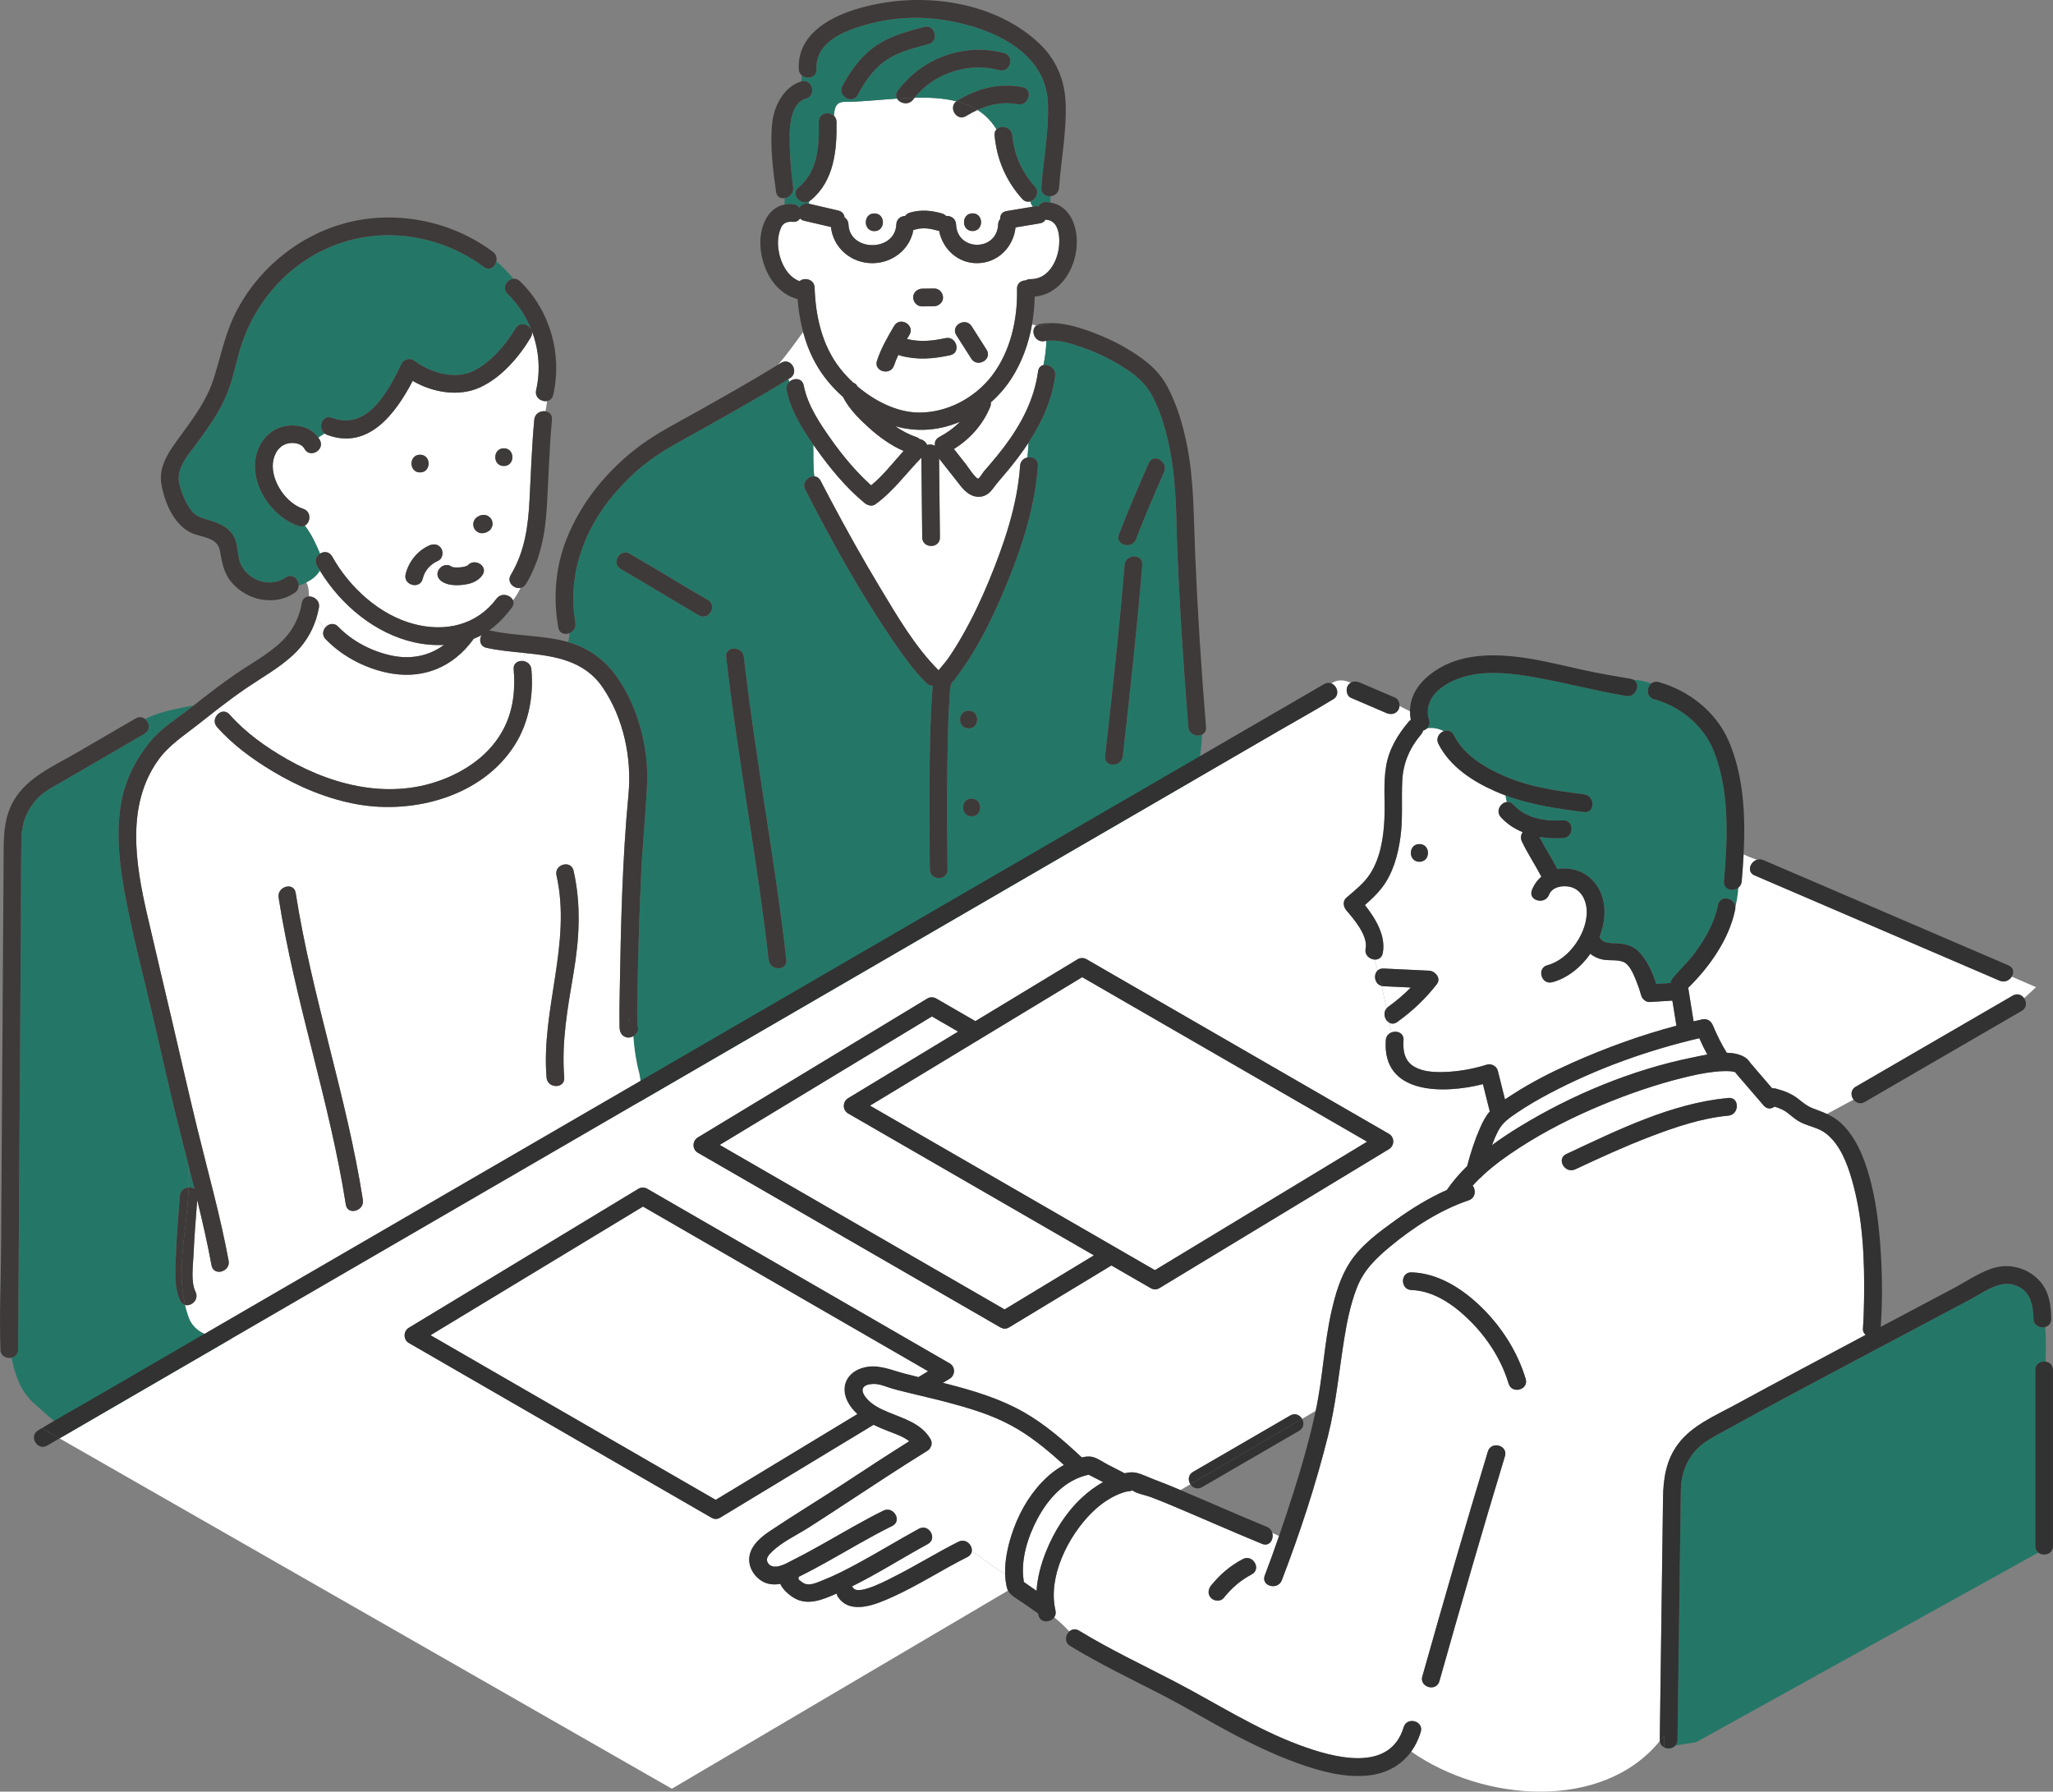 <?xml version="1.0" encoding="UTF-8"?><svg id="_レイヤー_2" xmlns="http://www.w3.org/2000/svg" viewBox="0 0 212.352 185.302"><rect x="0" y="0" width="212.352" height="185.302" fill="#808080" stroke="none"/><defs><style>.cls-1{fill:#fff;}.cls-2{fill:#247767;}.cls-3{fill:#323232;}.cls-4{fill:#3e3a39;}.cls-5{fill:#7dcacc;}</style></defs><g id="_中身"><path class="cls-1" d="M98.375,43.964c-1.955.628-3.896.639-5.771.122.673.463,1.394.853,2.164,1.109.151.05.271.126.366.219.336.05.635.296.766.604.266-.082.572-.052.813.089-.071-.334.04-.694.436-.905.787-.419,1.525-.944,2.146-1.578-.301.126-.608.24-.92.34Z"/><path class="cls-1" d="M108.235,22.728c-.035-.002-.069-.006-.101-.011-.099.191-.286.338-.577.386-.837.139-1.674.279-2.511.418-.225,2.043-1.844,3.691-3.981,3.699-2.01.008-3.563-1.475-3.927-3.343-.064-.005-.132-.017-.201-.036-.807-.23-1.507-.326-2.324-.089-.046.013-.091.022-.135.029-.361,2.01-2.149,3.432-4.242,3.439-2.196.007-4.057-1.582-4.285-3.741-.919-.214-1.838-.427-2.757-.641-.192-.045-.337-.132-.442-.243-.139.226-.387.377-.746.349-.338-.027-.623.005-.85.152v.441-.441c-.149.097-.274.242-.37.457-.3.669-.365,1.446-.278,2.169.159,1.314.876,2.871,2.192,3.36.503-.433,1.531-.208,1.56.669.1,2.969.77,5.983,2.641,8.364.395.503.854.999,1.361,1.468.169.056.322.179.432.383,1.789,1.519,4.073,2.669,6.286,2.703,2.953.045,5.855-1.499,7.631-3.825,1.917-2.51,2.661-5.848,2.583-8.956-.015-.591.437-.885.896-.884.132-.085.296-.136.495-.134,1.696.019,2.64-1.544,2.909-3.054.18-1.006.138-3.003-1.261-3.088ZM95.371,29.858c.419-.006.837-.012,1.256-.018.513-.008.894.426.916.916.022.5-.437.909-.916.916-.419.006-.837.012-1.256.018-.513.008-.894-.426-.916-.916-.022-.5.437-.909.916-.916ZM98.285,36.738c-1.78.38-3.385.522-5.157.041-.075-.02-.143-.048-.205-.08-.17.358-.324.722-.446,1.093-.368,1.116-2.136.635-1.766-.487.417-1.264,1.098-2.46,1.776-3.6.603-1.013,2.186-.091,1.581.924-.085.143-.171.287-.256.432,1.368.331,2.594.206,3.986-.091,1.151-.246,1.639,1.52.487,1.766ZM100.464,37.093c-.514-.808-1.029-1.617-1.543-2.425-.635-.998.95-1.916,1.581-.924.514.808,1.029,1.617,1.543,2.425.635.998-.95,1.916-1.581.924Z"/><path class="cls-2" d="M65.141,105.566c-.036-.021-.072-.041-.108-.062-.034.02-.069.039-.103.059.07-.006.141-.005.211.003Z"/><path class="cls-2" d="M46.704,58.627c-.04-.008-.046.01,0,0h0Z"/><path class="cls-2" d="M29.155,137.934c-.126.024-.251.05-.378.073-3.297.549-8.425,1.282-9.341-2.015-.117-.339-.215-.68-.296-1.023-.196-.054-.375-.192-.497-.438-.628-1.275-.512-2.903-.47-4.281.066-2.19.267-4.375.429-6.559.041-.555.474-.846.909-.875.025-.873.003-1.745-.097-2.614-.43-1.679-.861-3.357-1.269-5.034-.827-3.395-1.575-6.806-2.373-10.207-.923-3.936-1.958-7.863-2.727-11.833-.632-3.257-1.081-6.64-.538-9.942.4-2.434,1.498-4.606,3.052-6.505,1.164-1.423,2.859-2.434,4.297-3.573.067-.053.135-.106.202-.159-1.711.354-3.48.609-5.045,1.42.449.363.586,1.141-.062,1.517-.183.106-.366.213-.549.319-2.453,1.427-4.905,2.853-7.358,4.28-.696.405-1.409.789-2.091,1.216-1.706,1.068-2.691,2.926-2.736,4.92-.066,2.913-.038,5.83-.057,8.743-.039,6.059-.079,12.118-.118,18.177-.039,5.961-.077,11.923-.116,17.884-.018,2.713-.035,5.425-.053,8.138-.003.488-.318.773-.686.857.36,1.661.828,3.243,2.131,4.545,1.702,1.538,3.422,3.026,5.147,4.489h16.851c1.442-3.425,2.816-6.88,3.826-10.533.11-.33.087-.659.012-.989Z"/><path class="cls-2" d="M67.23,114.491c-.372-.006-.748-.033-1.129-.09-.006.028-.015.054-.022.082.392.094.788.174,1.151.008Z"/><path class="cls-1" d="M89.844,44.211c-.987-.891-2.043-1.949-2.648-3.158-1.148-1.011-2.137-2.199-2.87-3.538-.554-1.012-.963-2.08-1.257-3.18-.824,1.148-1.665,2.318-2.586,3.384.103-.063.207-.126.31-.19,1.006-.622,1.925.963.924,1.581-.06.037-.121.074-.182.111.033.09.071.181.111.271.466-.432,1.338-.411,1.491.379.401,2.067,1.692,3.972,2.892,5.657,1.194,1.676,2.542,3.292,4.08,4.673,1.256-1.032,2.26-2.344,3.351-3.556-1.336-.585-2.533-1.455-3.616-2.433Z"/><path class="cls-1" d="M108.04,35.283c-1.01.194-1.511-1.137-.843-1.619-.154-.021-.303-.062-.443-.124-.353,2.007-1.054,3.959-2.155,5.647-.593.909-1.307,1.728-2.114,2.437.026.138.01.294-.061.466-.768,1.848-2.075,3.312-3.754,4.35.412.522.823,1.044,1.235,1.565.151.192,1.044,1.562,1.291,1.496.11-.03.498-.654.579-.749.198-.232.401-.46.599-.692.505-.59,1-1.19,1.469-1.809,1.772-2.342,3.136-4.907,3.536-7.846.052-.383.279-.586.554-.644.173-.833.27-1.678.31-2.509-.067.009-.135.018-.201.031Z"/><path class="cls-1" d="M84.876,49.724c.33.645.669,1.286,1.009,1.926,1.643,3.092,3.349,6.153,5.157,9.152,1.774,2.942,3.596,6.083,6.043,8.528.308-.413.688-.802.974-1.213.523-.751,1.004-1.532,1.458-2.327,1.04-1.819,1.949-3.718,2.748-5.654,1.558-3.772,2.971-7.863,3.248-11.964.033-.494.379-.78.76-.858.05-.505.085-1.011.11-1.52-.623.951-1.313,1.864-2.035,2.747-.562.686-1.166,1.335-1.685,2.052-.448.619-1.126.939-1.89.731-.839-.229-1.331-.966-1.841-1.612-.599-.76-1.199-1.519-1.798-2.279.029,2.717.058,5.435.087,8.152.013,1.181-1.819,1.178-1.831,0-.029-2.746-.059-5.492-.088-8.238-1.587,1.62-2.905,3.483-4.768,4.82-.346.248-.818.098-1.11-.143-1.916-1.588-3.539-3.552-4.978-5.573-.108-.152-.217-.306-.325-.461.032,1.063-.034,2.186.105,3.276.252.019.493.157.648.459Z"/><path class="cls-2" d="M122.913,75.192c-.174-2.109-.325-4.22-.47-6.331-.26-3.807-.487-7.616-.648-11.428-.153-3.63-.069-7.27-.775-10.851-.378-1.919-.907-3.853-1.815-5.594-.666-1.276-1.632-2.122-2.833-2.898-1.364-.881-2.842-1.607-4.375-2.141-1.139-.397-2.518-.862-3.757-.699-.04.831-.137,1.676-.31,2.509.559-.12,1.318.358,1.213,1.131-.345,2.532-1.389,4.809-2.759,6.903-.025.509-.061,1.015-.11,1.52.524-.107,1.117.177,1.071.858-.313,4.629-1.907,9.188-3.721,13.421-.813,1.897-1.719,3.759-2.767,5.538-.489.831-1.009,1.645-1.582,2.42-.238.323-.474.67-.749.963-.055.059-.089.094-.109.114-.205.612-.18,1.174-.23,1.935-.085,1.29-.123,2.584-.153,3.877-.104,4.495-.09,8.995-.03,13.49.016,1.181-1.816,1.178-1.831,0-.025-1.883-.036-3.766-.038-5.648-.004-2.958.007-5.917.095-8.873.034-1.151.075-2.304.17-3.453.027-.325.042-.687.083-1.044-.226.018-.464-.057-.674-.266-1.291-1.286-2.369-2.795-3.397-4.294-3.416-4.981-6.366-10.33-9.119-15.703-.382-.746.309-1.43.933-1.383-.139-1.09-.073-2.213-.105-3.276-1.182-1.693-2.359-3.607-2.752-5.633-.071-.366.059-.665.275-.866-.04-.09-.078-.181-.111-.271-3.082,1.899-6.244,3.66-9.401,5.432-1.672.939-3.409,1.834-4.953,2.979-1.369,1.016-2.611,2.227-3.71,3.527-3.119,3.69-4.813,8.42-3.961,13.253.092.523-.22.909-.608,1.068.013.307-.094.628-.133.931,2.138.616,3.83,1.859,5.099,3.69,2.131,3.074,3.234,7.295,3.057,11.023-.15,3.164-.478,6.321-.621,9.489-.156,3.465-.269,6.932-.343,10.4-.026,1.232-.049,2.465-.055,3.697-.002.403-.005.806.005,1.208.001.049.008.105.012.16.117.23.114.512-.097.797-.092.125-.202.223-.322.294.094,1.289.276,2.58.632,3.914.238,1.191.202,2.294-.037,3.317.38.057.756.085,1.129.09.065-.03.129-.064.191-.111-.062.047-.126.081-.191.111,3.873.057,7.344-2.47,10.813-3.957,4.029-1.648,7.692-3.663,11.538-5.861,12.271-6.96,26.923-10.989,33.699-23.626.737-1.473.979-3.276,1.059-5.077-.521.265-1.363.003-1.427-.778ZM72.292,63.639c-2.713-1.563-5.369-3.223-8.082-4.787-1.022-.589-.099-2.171.924-1.581,2.713,1.563,5.369,3.223,8.082,4.787,1.022.589.099,2.171-.924,1.581ZM79.507,99.271c-1.196-10.477-3.2-20.841-4.396-31.319-.134-1.171,1.699-1.158,1.831,0,1.196,10.477,3.2,20.841,4.396,31.319.134,1.171-1.699,1.158-1.831,0ZM100.189,73.504c1.18,0,1.178,1.831,0,1.831s-1.178-1.831,0-1.831ZM100.497,84.43c-1.18,0-1.178-1.831,0-1.831s1.178,1.831,0,1.831ZM118.151,58.428c-.539,6.604-1.273,13.196-2.015,19.78-.131,1.16-1.963,1.169-1.831,0,.742-6.584,1.475-13.176,2.015-19.78.095-1.168,1.927-1.175,1.831,0ZM120.407,48.817c-1.01,2.297-2.009,4.604-2.903,6.949-.417,1.092-2.186.615-1.766-.487.951-2.492,2.014-4.945,3.088-7.387.474-1.078,2.051-.144,1.581.924Z"/><path class="cls-2" d="M54.944,34.057c-.047-.118-.099-.233-.15-.349-.02.028-.04.056-.06.084.085.076.158.165.21.265Z"/><path class="cls-1" d="M55.456,40.353c.47-2.058.291-4.187-.442-6.114.05.198.026.423-.11.652-1.218,2.047-3.062,4.182-5.268,5.184-2.181.991-4.898.526-6.948-.682-1.766,3.384-4.576,7.179-8.848,5.584-.098-.037-.184-.085-.257-.141-.225.126-.445.269-.657.418.054.077.106.157.153.242.572,1.033-1.011,1.956-1.581.924-.354-.639-1.303-.72-1.941-.492-.931.333-1.369,1.414-1.343,2.341.05,1.789,1.45,3.79,3.156,4.357.865.288.769,1.417.158,1.734.687.87,1.145,1.887,1.576,2.9.398-.251.958-.238,1.253.291,1.776,3.188,4.888,6.049,8.454,6.989,3.25.856,6.485.125,8.549-2.622.503-.669,1.465-.386,1.704.175.303-.407.567-.838.775-1.287-.675.129-1.462-.582-1.004-1.347,1.452-2.425,1.798-5.014,1.941-7.789.142-2.758.231-5.518.489-8.268.061-.653.664-.942,1.162-.864.059-.353.118-.707.16-1.06-.581.108-1.303-.364-1.129-1.127ZM43.448,47.03c1.18,0,1.178,1.831,0,1.831s-1.178-1.831,0-1.831ZM43.721,59.864c-.285,1.145-2.051.657-1.766-.487.321-1.29,1.225-2.418,2.445-2.963.453-.202.981-.137,1.253.329.23.394.123,1.051-.329,1.253-.819.366-1.385.992-1.603,1.868ZM49.891,59.487c-.516.734-1.367.952-2.222,1.019-.712.056-1.599.006-2.143-.515-.828-.793.368-2.033,1.218-1.362.047.012.152.036.157.039.208.032.432.025.641.014.192-.01.374-.036.561-.088.155-.043.32-.193.207-.032.674-.958,2.261-.041,1.581.924ZM50.87,54.523c-.037.114-.1.212-.189.295-.065.07-.142.119-.226.157-.087.059-.182.104-.285.133-.098.027-.203.033-.304.04-.165,0-.319-.042-.462-.125-.062-.048-.124-.095-.185-.143-.113-.114-.192-.249-.235-.404-.011-.081-.022-.162-.033-.243-.005-.126.022-.244.079-.353.037-.114.1-.212.189-.295.065-.07.142-.119.226-.157.087-.059.182-.104.285-.133.098-.027.203-.033.304-.04.165,0,.319.042.462.125.062.048.124.095.185.143.114.114.192.249.236.404.011.081.022.162.033.243.005.126-.022.244-.079.353ZM52.114,48.198c-1.18,0-1.178-1.831,0-1.831s1.178,1.831,0,1.831Z"/><path class="cls-2" d="M33.095,59.028c-.111-.182-.219-.365-.322-.55-.28-.502-.048-.977.328-1.215-.431-1.013-.889-2.03-1.576-2.9-.176.091-.394.116-.645.032-2.837-.944-5.15-4.431-4.341-7.437.395-1.47,1.528-2.669,3.055-2.903,1.238-.19,2.597.155,3.33,1.2.213-.148.433-.291.657-.418-.747-.569-.262-2.001.744-1.625,3.739,1.396,5.874-2.846,7.219-5.615.197-.406.879-.613,1.253-.329,1.696,1.289,4.321,2.102,6.325,1.023,1.743-.938,3.198-2.642,4.199-4.324.348-.584,1.02-.524,1.412-.174.02-.028.039-.056.06-.084-.543-1.228-1.315-2.361-2.296-3.319-.632-.618-.065-1.499.615-1.556-.544-.647-1.123-1.254-1.772-1.809-.121.576-.701,1.034-1.293.593-4.461-3.323-10.44-4.265-15.64-2.177-4.415,1.773-7.793,5.481-9.343,9.953-.603,1.739-.881,3.573-1.567,5.286-.749,1.87-1.87,3.442-3.049,5.052-.885,1.208-2.273,2.656-1.911,4.257.218.964.617,1.943,1.198,2.747.537.743,1.278.882,2.117,1.141.978.302,1.89.744,2.375,1.697.47.922.258,2.016.744,2.931.87,1.635,3.053,2.288,4.588,1.226.506-.35.996-.087,1.214.339.235-.167.468-.269.749-.081.067.083.119.171.167.26.552-.27,1.046-.64,1.405-1.217Z"/><path class="cls-1" d="M34.979,64.814c1.458,1.516,3.484,2.558,5.532,2.992,1.986.421,3.891.035,5.408-1.104-1.019.053-2.044-.038-3.065-.265-4.047-.899-7.611-3.877-9.758-7.409-.358.577-.852.947-1.405,1.217.235.443.255.946.274,1.444.539-.012,1.146.445,1.023,1.148-.069.392-.163.774-.28,1.145.291.339.577.681.891.986.298-.427.916-.636,1.381-.153Z"/><path class="cls-1" d="M66.139,111.084c-.356-1.334-.538-2.624-.632-3.914-.503.302-1.17.13-1.369-.538-.077-.26-.055-.588-.059-.856-.018-1.117.006-2.236.025-3.353.116-6.738.264-13.523.901-20.236.359-3.779-.5-7.895-2.652-11.064-1.932-2.845-5.009-3.267-8.128-3.589-.009.28-.028.56-.067.841.394.07.761.357.807.86.244,2.707-.257,5.505-1.724,7.823-3.336,5.274-10.356,7.164-16.225,6.141-3.11-.542-6.106-1.804-8.805-3.423-2.087-1.252-4.145-2.747-5.761-4.582-.513-.582-.124-1.345.423-1.543-.108-.112-.222-.219-.346-.32-.683.526-1.359,1.06-2.036,1.596-1.448,1.145-3.003,2.133-4.095,3.644-3.383,4.681-2.382,10.777-1.168,16.044.852,3.697,1.732,7.387,2.598,11.081.865,3.69,1.695,7.387,2.595,11.07,1.106,4.522,2.381,9.045,3.227,13.625.213,1.154-1.552,1.644-1.766.487-.418-2.264-.931-4.515-1.481-6.76-.141,1.856-.298,3.712-.376,5.573-.047,1.131-.315,2.872.2,3.916.398.809-.438,1.542-1.085,1.363.082.343.179.684.296,1.023.916,3.297,6.044,2.564,9.341,2.015.127-.023.252-.049.378-.073-.05-.22-.122-.44-.195-.66.073.22.145.44.195.66,12.088-2.272,21.521-9.162,31.49-16.594,2.416-1.745,4.73-3.984,5.435-6.857-.361-.087-.718-.183-1.039-.102.322-.08.678.016,1.039.102.007-.027.016-.054.022-.082-.049-.007-.097-.013-.146-.021.049.008.097.013.146.021.239-1.024.275-2.127.037-3.317ZM35.769,124.587c-1.673-10.721-5.279-21.033-6.952-31.754-.18-1.155,1.585-1.648,1.766-.487,1.673,10.721,5.279,21.033,6.952,31.754.18,1.155-1.585,1.648-1.766.487ZM59.326,100.641c-.61,3.605-1.261,7.129-.963,10.804.095,1.177-1.737,1.167-1.831,0-.572-7.058,2.614-13.881,1.03-20.906-.259-1.15,1.507-1.636,1.766-.487.799,3.544.599,7.035-.002,10.589Z"/><path class="cls-1" d="M23.744,73.898c1.658,1.882,3.769,3.377,5.935,4.614,5.212,2.977,11.407,4.333,17.053,1.712,2.263-1.051,4.231-2.646,5.384-4.89.966-1.882,1.205-4.015,1.017-6.1-.06-.668.506-.952,1.025-.86.039-.28.058-.56.067-.841-1.32-.136-2.648-.254-3.9-.53-.682-.15-.788-.831-.523-1.308-.262.14-.535.266-.821.376-.024.046-.051.091-.085.137-1.994,2.698-4.918,3.987-8.253,3.475-2.561-.393-5.158-1.701-6.96-3.575-.353-.367-.312-.817-.085-1.142-.314-.306-.6-.647-.891-.986-.457,1.452-1.274,2.737-2.42,3.792-1.414,1.301-3.112,2.25-4.696,3.321-1.05.71-2.064,1.464-3.066,2.237.124.101.239.208.346.32.282-.102.606-.054.872.248Z"/><path class="cls-2" d="M31.524,59.985c-.281-.188-.515-.087-.749.081.079.154.12.329.116.504.274-.094.543-.2.8-.325-.047-.089-.1-.176-.167-.26Z"/><path class="cls-2" d="M102.165,12.218c.015.016.03.031.045.047-.015-.016-.03-.032-.045-.047Z"/><path class="cls-2" d="M102.229,12.286c.116.124.228.253.337.383-.108-.134-.221-.262-.337-.383Z"/><path class="cls-1" d="M106.553,20.83c-.27.077-.571.02-.822-.259-1.669-1.846-2.633-4.087-2.855-6.563-.024-.272.056-.48.193-.625-.154-.258-.323-.495-.502-.716-.11-.13-.222-.258-.337-.383-.006-.007-.013-.014-.019-.02-.015-.016-.03-.031-.045-.047-.326-.327-.683-.607-1.066-.846-.395.181-.784.391-1.167.626-.977.599-1.87-.869-1.013-1.521-1.33-.333-2.81-.407-4.322-.369-.048.061-.096.121-.143.184-.477.64-1.372.414-1.663-.096-1.902.128-3.782.338-5.406.338-.958,0-1.064.651-1.131,1.43.159.147.265.359.271.636.055,2.92-.241,6.103-2.645,8.093-.057.047-.116.086-.176.118-.013.085-.031.171-.052.256.01.002.02.002.03.005,1.009.235,2.018.469,3.027.704.416.097.617.391.65.713.225.144.39.385.404.726.12,2.852,4.827,2.849,4.947,0,.024-.575.474-.868.922-.882.105-.155.266-.281.495-.347,1.118-.325,2.19-.227,3.298.089.186.053.327.145.431.26.483-.038,1.012.256,1.037.88.114,2.809,4.235,2.8,4.348,0,.01-.236.092-.424.215-.565-.025-.376.17-.738.659-.82.903-.151,1.807-.301,2.711-.452-.122-.165-.209-.354-.271-.548ZM90.44,23.905c-1.18,0-1.178-1.831,0-1.831s1.178,1.831,0,1.831ZM100.595,23.897c-1.18,0-1.178-1.831,0-1.831s1.178,1.831,0,1.831Z"/><path class="cls-2" d="M103.069,13.384c.01-.011.023-.02.034-.03-.17-.236-.349-.464-.535-.686.179.221.348.458.502.716Z"/><path class="cls-2" d="M101.2,11.328c-.034.015-.068.029-.101.045.383.238.74.519,1.066.846-.302-.318-.623-.617-.965-.89Z"/><path class="cls-2" d="M108.648,20.294c-.486.038-.98-.253-.936-.877.205-2.903.799-5.845.682-8.761-.211-5.266-5.671-7.674-10.201-8.497-3.123-.567-6.122-.378-9.155.555-2.129.655-4.708,1.837-4.586,4.432.042.884-.977,1.102-1.513.662-.029.207-.054.415-.073.622.008-.002.016-.006.024-.008,1.138-.323,1.619,1.445.487,1.766-1.475.418-1.702,2.557-1.703,3.819-.002,1.788.115,3.578.365,5.349.089.63-.395,1.062-.881,1.138v.661c.261-.05.544-.067.85-.042.312.025.54.174.686.376.183-.303.522-.51.959-.421.021-.085.039-.171.052-.256-.882.467-1.97-.709-1.119-1.413,2.038-1.687,2.155-4.338,2.109-6.798-.017-.902,1.047-1.112,1.561-.636.067-.778.173-1.43,1.131-1.43,1.624,0,3.504-.21,5.406-.338-.135-.235-.141-.53.082-.829,2.518-3.377,6.885-4.972,10.98-3.88,1.14.304.653,2.07-.487,1.766-3.164-.844-6.724.278-8.769,2.855,1.512-.038,2.992.036,4.322.369.028-.021.057-.041.089-.061,2.097-1.286,4.314-1.859,6.75-1.407,1.159.215.665,1.98-.487,1.766-1.451-.269-2.794-.016-4.07.551.342.273.663.572.965.89.015.015.03.031.045.047.006.007.013.014.019.02.117.121.229.249.337.383.187.221.366.45.535.686.475-.441,1.526-.22,1.605.655.177,1.969.995,3.803,2.319,5.268.517.573.14,1.328-.405,1.533.018.21.086.405.272.557.059-.01.118-.02.178-.03.133-.022.257-.017.371.007.127-.274.391-.472.794-.448.144.009.281.026.413.05-.008-.217-.006-.435,0-.653ZM96.051,4.55c-1.378.382-2.801.724-4.043,1.458-1.496.885-2.48,2.29-3.285,3.798-.555,1.042-2.136.115-1.581-.924.918-1.722,2.094-3.3,3.767-4.349,1.415-.887,3.063-1.308,4.656-1.749,1.139-.316,1.621,1.452.487,1.766Z"/><path class="cls-2" d="M102.229,12.286c-.006-.007-.013-.014-.019-.02.006.007.013.014.019.02Z"/><path class="cls-2" d="M106.621,20.81c-.022.008-.045.014-.068.02.062.194.149.383.271.548.023-.004.046-.008.069-.011-.185-.152-.254-.347-.272-.557Z"/><path class="cls-2" d="M20.117,122.967c-.231-.923-.466-1.845-.702-2.766.1.869.122,1.741.097,2.614.217-.015.435.035.605.152Z"/><path class="cls-4" d="M43.448,47.03c-1.178,0-1.18,1.831,0,1.831s1.18-1.831,0-1.831Z"/><path class="cls-4" d="M52.114,46.366c-1.178,0-1.18,1.831,0,1.831s1.18-1.831,0-1.831Z"/><path class="cls-4" d="M63.869,70.101c-1.269-1.831-2.961-3.074-5.099-3.69-.043.34.002.656.409.9-.406-.244-.452-.56-.409-.9-.053-.015-.106-.032-.159-.047-2.549-.69-5.229-.56-7.798-1.127-.081-.018-.157-.025-.231-.024.9-.633,1.663-1.445,2.358-2.37.2-.265.217-.529.123-.749-.607.814-1.365,1.533-2.125,2.102.76-.57,1.518-1.288,2.125-2.102-.239-.562-1.201-.845-1.704-.175-2.064,2.747-5.299,3.478-8.549,2.622-3.566-.94-6.678-3.801-8.454-6.989-.295-.529-.855-.542-1.253-.291.262.616.514,1.23.803,1.807-.289-.577-.541-1.191-.803-1.807-.377.238-.608.713-.328,1.215.103.185.211.368.322.55.096-.155.185-.321.26-.508-.075.187-.164.353-.26.508,2.147,3.532,5.711,6.51,9.758,7.409,1.021.227,2.046.319,3.065.265-1.516,1.139-3.422,1.525-5.408,1.104-2.048-.434-4.074-1.476-5.532-2.992-.465-.483-1.083-.274-1.381.153.557.541,1.204.968,2.138,1.062-.934-.093-1.581-.52-2.138-1.062-.226.325-.268.775.085,1.142,1.802,1.874,4.399,3.182,6.96,3.575,3.335.512,6.259-.777,8.253-3.475.034-.046.061-.092.085-.137.286-.11.559-.236.821-.376-.265.477-.159,1.158.523,1.308,1.251.276,2.579.394,3.9.53.008-.257.009-.515.009-.772,0,.257,0,.515-.009.772,3.119.321,6.196.744,8.128,3.589,2.152,3.169,3.011,7.286,2.652,11.064-.637,6.712-.785,13.497-.901,20.236-.019,1.117-.043,2.236-.025,3.353.004.268-.019.597.059.856.199.668.866.84,1.369.538-.1-1.366-.101-2.731-.101-4.145,0,1.413,0,2.778.101,4.145.119-.072.229-.169.322-.294.211-.285.214-.567.097-.797-.004-.055-.011-.111-.012-.16-.01-.403-.007-.806-.005-1.208.006-1.232.029-2.465.055-3.697.074-3.468.187-6.935.343-10.4.142-3.167.47-6.325.621-9.489.177-3.727-.926-7.949-3.057-11.023ZM64.93,105.563c.034-.02.068-.039.103-.059.036.021.072.041.108.062-.07-.008-.14-.009-.211-.003Z"/><path class="cls-4" d="M1.874,139.563c.018-2.713.035-5.425.053-8.138.039-5.961.077-11.923.116-17.884.039-6.059.079-12.118.118-18.177.019-2.913-.009-5.831.057-8.743.045-1.995,1.03-3.852,2.736-4.92.682-.427,1.395-.812,2.091-1.216,2.453-1.427,4.905-2.853,7.358-4.28.183-.106.366-.213.549-.319.648-.377.51-1.154.062-1.517-.436.225-.856.492-1.254.818.398-.326.819-.593,1.254-.818-.257-.208-.614-.28-.986-.064-2.033,1.182-4.065,2.365-6.098,3.547-2.31,1.343-5.085,2.519-6.491,4.917-.936,1.596-1.048,3.297-1.06,5.072-.011,1.714-.022,3.427-.033,5.141-.038,5.818-.076,11.635-.113,17.453-.041,6.285-.082,12.569-.123,18.854-.022,3.364-.185,6.762-.066,10.125.002.05,0,.101,0,.151-.004.692.624.977,1.146.857-.146-.674-.275-1.361-.433-2.048.159.687.287,1.374.433,2.048.368-.084.682-.37.686-.857Z"/><path class="cls-4" d="M108.54,33.414c-.331.008-.66.04-.987.103-.144.028-.262.079-.356.147.46.062.955-.048,1.343-.25Z"/><path class="cls-4" d="M124.745,75.192c-.491-5.957-.875-11.928-1.123-17.901-.16-3.845-.108-7.675-.889-11.463-.418-2.026-1.027-4.048-2.005-5.879-.711-1.332-1.746-2.284-2.978-3.137-1.61-1.115-3.417-1.984-5.264-2.628-1.247-.435-2.606-.804-3.945-.77-.388.202-.883.312-1.343.25-.668.482-.167,1.812.843,1.619.066-.013.134-.022.201-.031.015-.305.022-.608.022-.907,0,.3-.008.603-.022.907,1.239-.164,2.618.302,3.757.699,1.533.534,3.011,1.261,4.375,2.141,1.202.776,2.167,1.621,2.833,2.898.908,1.741,1.436,3.675,1.815,5.594.706,3.58.623,7.221.775,10.851.16,3.812.387,7.621.648,11.428.144,2.111.296,4.222.47,6.331.064.781.906,1.043,1.427.778.039-.885.04-1.77.04-2.615,0-.183-.549-.366-.733-.366.183,0,.733.183.733.366,0,.845,0,1.73-.04,2.615.257-.131.436-.389.404-.778Z"/><path class="cls-4" d="M80.793,37.528c-.103.064-.207.126-.31.19-.483.558-.987,1.089-1.523,1.571.536-.483,1.04-1.013,1.523-1.571-2.878,1.769-5.823,3.421-8.77,5.072-1.839,1.03-3.755,2.005-5.455,3.261-3.368,2.489-6.166,5.865-7.691,9.785-1.128,2.9-1.36,6.009-.822,9.064.112.634.69.773,1.158.581-.005-.125-.031-.249-.09-.367.059.118.085.241.09.367.388-.159.7-.545.608-1.068-.852-4.833.842-9.563,3.961-13.253,1.099-1.3,2.341-2.512,3.71-3.527,1.544-1.145,3.28-2.041,4.953-2.979,3.156-1.772,6.319-3.533,9.401-5.432-.103-.282-.153-.565-.012-.847-.141.282-.091.565.012.847.06-.037.121-.074.182-.111,1-.619.082-2.204-.924-1.581Z"/><path class="cls-4" d="M56.425,42.54c-.135.809-.265,1.618-.176,2.427-.09-.809.041-1.618.176-2.427-.498-.078-1.101.211-1.162.864-.258,2.751-.347,5.51-.489,8.268-.143,2.775-.489,5.364-1.941,7.789-.458.764.33,1.476,1.004,1.347.178-.385.316-.782.397-1.189-.081.407-.22.804-.397,1.189.22-.042.428-.174.577-.422,1.505-2.513,1.993-5.225,2.159-8.112.17-2.958.244-5.919.521-8.87.048-.516-.279-.803-.669-.864Z"/><path class="cls-4" d="M30.791,53.575c.274.243.515.508.735.787.611-.317.707-1.446-.158-1.734-1.706-.568-3.106-2.568-3.156-4.357-.026-.928.411-2.008,1.343-2.341.638-.228,1.588-.147,1.941.492.571,1.031,2.153.109,1.581-.924-.047-.085-.098-.165-.153-.242-.302.21-.588.431-.851.628.263-.197.549-.418.851-.628-.733-1.045-2.092-1.39-3.33-1.2-1.528.234-2.66,1.433-3.055,2.903-.808,3.006,1.505,6.493,4.341,7.437.251.083.469.059.645-.032-.22-.279-.461-.544-.735-.787Z"/><path class="cls-4" d="M50.971,26.036c-4.372-3.257-10.241-4.39-15.499-2.89-4.937,1.408-9.143,5.008-11.314,9.654-.982,2.102-1.381,4.316-2.102,6.5-.709,2.147-2.017,3.892-3.328,5.694-1.099,1.511-2.363,3.101-2.038,5.069.303,1.831,1.301,4.232,3.093,5.048,1.085.494,2.704.432,2.961,1.839.236,1.29.386,2.353,1.29,3.376,1.589,1.798,4.425,2.383,6.449.984.281-.194.4-.467.406-.739-.526.182-1.066.327-1.565.514.499-.187,1.039-.332,1.565-.514.004-.175-.038-.35-.116-.504-.223.16-.448.379-.716.469.268-.089.492-.309.716-.469-.218-.426-.708-.689-1.214-.339-1.535,1.062-3.719.409-4.588-1.226-.486-.914-.275-2.008-.744-2.931-.485-.952-1.396-1.395-2.375-1.697-.839-.259-1.579-.397-2.117-1.141-.581-.804-.98-1.783-1.198-2.747-.363-1.601,1.026-3.049,1.911-4.257,1.179-1.61,2.3-3.182,3.049-5.052.686-1.712.964-3.546,1.567-5.286,1.55-4.472,4.928-8.18,9.343-9.953,5.2-2.087,11.179-1.146,15.64,2.177.592.441,1.172-.017,1.293-.593-.301-.258-.617-.504-.952-.739.335.234.65.481.952.739.072-.343-.019-.728-.369-.989Z"/><path class="cls-4" d="M53.793,29.094c-.212-.207-.452-.28-.68-.261.585.696,1.128,1.439,1.672,2.214-.543-.776-1.087-1.518-1.672-2.214-.679.057-1.247.938-.615,1.556.98.958,1.752,2.091,2.296,3.319.187-.255.402-.485.723-.646-.321.16-.536.391-.723.646.051.116.103.231.15.349-.052-.1-.125-.189-.21-.265-.214.305-.399.636-.682.919.283-.283.469-.614.682-.919-.392-.35-1.064-.41-1.412.174-1.001,1.682-2.456,3.386-4.199,4.324-2.005,1.079-4.629.266-6.325-1.023-.374-.284-1.056-.078-1.253.329-1.345,2.77-3.48,7.012-7.219,5.615-1.006-.376-1.492,1.056-.744,1.625.345-.194.7-.348,1.056-.419-.356.071-.711.226-1.056.419.074.056.159.104.257.141,4.271,1.595,7.082-2.201,8.848-5.584,2.051,1.207,4.767,1.673,6.948.682,2.205-1.002,4.05-3.138,5.268-5.184.136-.229.161-.453.11-.652.733,1.927.912,4.057.442,6.114-.174.763.548,1.235,1.129,1.127.058-.486.085-.972.031-1.458.054.486.027.972-.031,1.458.293-.054.549-.255.637-.64.964-4.219-.328-8.715-3.429-11.746Z"/><path class="cls-4" d="M54.965,69.234c-.045-.503-.412-.79-.807-.86-.052.378-.139.756-.29,1.135.151-.378.238-.756.29-1.135-.519-.092-1.085.192-1.025.86.188,2.085-.051,4.217-1.017,6.1-1.153,2.245-3.121,3.84-5.384,4.89-5.645,2.621-11.841,1.265-17.053-1.712-2.167-1.238-4.278-2.732-5.935-4.614-.265-.301-.59-.35-.872-.248.517.536.886,1.163,1.509,1.536-.622-.373-.991-1-1.509-1.536-.548.197-.936.961-.423,1.543,1.616,1.835,3.674,3.33,5.761,4.582,2.699,1.619,5.695,2.881,8.805,3.423,5.869,1.023,12.889-.867,16.225-6.141,1.467-2.319,1.968-5.116,1.724-7.823Z"/><path class="cls-4" d="M56.531,111.446c.095,1.167,1.927,1.177,1.831,0-.298-3.675.353-7.2.963-10.804.601-3.554.801-7.045.002-10.589-.259-1.149-2.025-.663-1.766.487,1.583,7.025-1.603,13.848-1.03,20.906Z"/><path class="cls-4" d="M90.44,23.905c1.178,0,1.18-1.831,0-1.831s-1.18,1.831,0,1.831Z"/><path class="cls-4" d="M100.595,23.897c1.178,0,1.18-1.831,0-1.831s-1.18,1.831,0,1.831Z"/><path class="cls-4" d="M95.371,31.689c.419-.006.837-.012,1.256-.018.479-.007.938-.416.916-.916-.022-.49-.403-.923-.916-.916-.419.006-.837.012-1.256.018-.479.007-.938.416-.916.916.022.49.403.923.916.916Z"/><path class="cls-4" d="M116.137,78.208c.742-6.584,1.475-13.176,2.015-19.78.096-1.175-1.736-1.168-1.831,0-.539,6.604-1.273,13.196-2.015,19.78-.132,1.169,1.701,1.16,1.831,0Z"/><path class="cls-4" d="M108.648,20.947c.014.375.057.751.165,1.126-.107-.375-.151-.751-.165-1.126-.133-.024-.27-.041-.413-.05-.403-.024-.667.174-.794.448-.114-.025-.238-.029-.371-.007-.059.01-.118.02-.178.03.072.059.161.112.272.156-.111-.044-.2-.097-.272-.156-.926.154-1.853.309-2.779.463-.49.082-.684.444-.659.82-.124.141-.206.329-.215.565-.113,2.8-4.235,2.809-4.348,0-.025-.624-.554-.918-1.037-.88-.103-.115-.245-.207-.431-.26-1.108-.315-2.179-.414-3.298-.089-.228.066-.39.192-.495.347-.448.013-.897.307-.922.882-.12,2.849-4.827,2.852-4.947,0-.014-.341-.179-.582-.404-.726-.033-.322-.233-.616-.65-.713-1.009-.235-2.018-.469-3.027-.704-.452-.105-.801.106-.989.416-.146-.203-.374-.352-.686-.376-.305-.024-.588-.008-.85.042v1.941c.227-.147.511-.179.85-.152.359.029.607-.123.746-.349.105.112.25.199.442.243.919.214,1.838.427,2.757.641.228,2.159,2.089,3.748,4.285,3.741,2.093-.007,3.881-1.43,4.242-3.439.044-.007.089-.015.135-.029.817-.237,1.517-.141,2.324.089.07.02.137.032.201.036.364,1.868,1.918,3.351,3.927,3.343,2.138-.008,3.757-1.656,3.981-3.699.837-.139,1.674-.279,2.511-.418.291-.048.478-.196.577-.386.033.005.067.009.101.011,1.399.085,1.44,2.082,1.261,3.088-.27,1.51-1.213,3.073-2.909,3.054-.199-.002-.363.049-.495.134-.459-.001-.911.293-.896.884.078,3.108-.666,6.446-2.583,8.956-1.777,2.326-4.678,3.869-7.631,3.825-2.212-.033-4.497-1.183-6.286-2.703-.111-.204-.263-.327-.432-.383-.507-.469-.965-.964-1.361-1.468-1.87-2.381-2.541-5.396-2.641-8.364-.029-.878-1.057-1.103-1.56-.669-1.316-.488-2.033-2.046-2.192-3.36-.087-.722-.023-1.499.278-2.169.096-.215.221-.36.37-.457v-1.941c-1.861.36-2.617,2.477-2.498,4.34.145,2.27,1.396,4.707,3.693,5.403.05.015.099.025.146.032.094,1.15.274,2.293.57,3.403.218-.304.436-.607.653-.906-.217.299-.434.601-.653.906.294,1.101.703,2.169,1.257,3.18.734,1.339,1.723,2.527,2.87,3.538.605,1.209,1.66,2.267,2.648,3.158,1.083.977,2.28,1.847,3.616,2.433-1.091,1.212-2.095,2.524-3.351,3.556-1.538-1.381-2.886-2.997-4.08-4.673-1.2-1.685-2.492-3.59-2.892-5.657-.153-.789-1.024-.811-1.491-.379.158.36.334.72.244,1.08.09-.36-.085-.72-.244-1.08-.217.201-.346.5-.275.866.393,2.026,1.57,3.94,2.752,5.633-.007-.222-.017-.441-.035-.657.018.216.029.435.035.657.109.155.217.31.325.461,1.439,2.021,3.062,3.985,4.978,5.573.291.241.763.392,1.11.143,1.864-1.337,3.181-3.2,4.768-4.82.029,2.746.059,5.492.088,8.238.013,1.178,1.844,1.181,1.831,0-.029-2.717-.058-5.435-.087-8.152.599.76,1.199,1.519,1.798,2.279.51.646,1.001,1.383,1.841,1.612.764.209,1.442-.112,1.89-.731.518-.717,1.123-1.366,1.685-2.052.723-.882,1.413-1.796,2.035-2.747.031-.634.047-1.273.047-1.927,0,.654-.016,1.293-.047,1.927,1.37-2.094,2.414-4.37,2.759-6.903.105-.773-.653-1.251-1.213-1.131-.23,1.104-.592,2.185-1.133,3.177.541-.992.904-2.073,1.133-3.177-.275.059-.501.261-.554.644-.401,2.939-1.765,5.504-3.536,7.846-.469.62-.964,1.219-1.469,1.809-.198.232-.401.46-.599.692-.081.095-.469.719-.579.749-.246.066-1.139-1.304-1.291-1.496-.412-.522-.823-1.044-1.235-1.565,1.679-1.038,2.985-2.502,3.754-4.35.071-.172.087-.328.061-.466.807-.709,1.521-1.527,2.114-2.437,1.101-1.689,1.802-3.64,2.155-5.647-.281-.124-.525-.335-.688-.661.163.326.407.537.688.661.167-.947.257-1.906.274-2.856,2.398-.216,3.945-2.404,4.286-4.7.313-2.106-.38-4.632-2.665-5.037ZM97.149,45.202c-.396.211-.507.57-.436.905-.24-.141-.546-.171-.813-.089-.131-.308-.431-.554-.766-.604-.095-.092-.215-.169-.366-.219-.771-.256-1.491-.646-2.164-1.109,1.875.517,3.816.506,5.771-.122.312-.1.619-.214.92-.34-.622.634-1.359,1.16-2.146,1.578Z"/><path class="cls-4" d="M79.507,99.271c.132,1.158,1.965,1.171,1.831,0-1.196-10.478-3.2-20.841-4.396-31.319-.132-1.158-1.965-1.171-1.831,0,1.196,10.478,3.2,20.841,4.396,31.319Z"/><path class="cls-4" d="M73.216,62.058c-2.713-1.563-5.369-3.223-8.082-4.787-1.023-.59-1.946.993-.924,1.581,2.713,1.563,5.369,3.223,8.082,4.787,1.023.589,1.946-.993.924-1.581Z"/><path class="cls-4" d="M118.826,47.893c-1.074,2.442-2.137,4.894-3.088,7.387-.42,1.102,1.35,1.579,1.766.487.894-2.345,1.893-4.652,2.903-6.949.47-1.069-1.108-2.002-1.581-.924Z"/><path class="cls-4" d="M110.225,10.656c-.097-2.409-.986-4.528-2.756-6.188C102.573-.127,94.621-.967,88.426.987c-2.882.909-5.967,2.732-5.805,6.159.014.294.139.515.319.662.072-.508.165-1.01.233-1.486-.068.476-.161.978-.233,1.486.536.44,1.555.222,1.513-.662-.122-2.594,2.457-3.777,4.586-4.432,3.034-.933,6.032-1.123,9.155-.555,4.529.823,9.989,3.231,10.201,8.497.117,2.916-.477,5.859-.682,8.761-.044.623.45.915.936.877.02-.689.08-1.378-.019-2.067.098.689.039,1.378.019,2.067.431-.034.856-.327.895-.877.205-2.903.799-5.846.682-8.761Z"/><path class="cls-4" d="M43.721,59.864c.218-.876.785-1.503,1.603-1.868.452-.202.559-.859.329-1.253-.272-.465-.8-.531-1.253-.329-1.22.545-2.124,1.673-2.445,2.963-.285,1.144,1.481,1.632,1.766.487Z"/><path class="cls-4" d="M98.285,36.738c1.152-.246.665-2.012-.487-1.766-1.392.297-2.618.421-3.986.091.086-.145.171-.289.256-.432.604-1.015-.979-1.938-1.581-.924-.678,1.14-1.359,2.336-1.776,3.6-.37,1.122,1.398,1.603,1.766.487.123-.371.276-.735.446-1.093.061.032.129.059.205.08,1.772.48,3.377.339,5.157-.041Z"/><path class="cls-4" d="M100.464,37.093c.631.992,2.217.074,1.581-.924-.514-.808-1.029-1.617-1.543-2.425-.631-.992-2.217-.074-1.581.924.514.808,1.029,1.617,1.543,2.425Z"/><path class="cls-4" d="M82.89,8.423c-.008.002-.016.006-.024.008-.059.655-.052,1.309.123,1.921-.175-.612-.182-1.265-.123-1.921-1.757.514-2.799,2.504-2.987,4.239-.254,2.345.065,4.852.393,7.174.075.529.48.714.885.651v-1.535,1.535c.485-.076.97-.508.881-1.138-.25-1.771-.367-3.561-.365-5.349.001-1.263.229-3.401,1.703-3.819,1.132-.321.651-2.089-.487-1.766Z"/><path class="cls-4" d="M88.722,9.807c.804-1.509,1.788-2.913,3.285-3.798,1.242-.735,2.665-1.076,4.043-1.458,1.134-.314.653-2.082-.487-1.766-1.593.441-3.241.862-4.656,1.749-1.673,1.049-2.849,2.628-3.767,4.349-.554,1.04,1.026,1.966,1.581.924Z"/><path class="cls-4" d="M94.453,10.293c.046-.062.095-.123.143-.184-.599.015-1.204.047-1.806.088.292.509,1.186.736,1.663.096Z"/><path class="cls-4" d="M103.365,7.254c1.14.304,1.626-1.462.487-1.766-4.096-1.092-8.462.503-10.98,3.88-.223.298-.216.594-.082.829.602-.041,1.206-.073,1.806-.088,2.045-2.577,5.605-3.699,8.769-2.855Z"/><path class="cls-4" d="M99.931,11.999c.383-.235.772-.445,1.167-.626-.658-.409-1.393-.698-2.18-.895-.857.652.036,2.12,1.013,1.521Z"/><path class="cls-4" d="M105.757,9.011c-2.436-.452-4.654.121-6.75,1.407-.031.019-.061.039-.089.061.787.197,1.522.485,2.18.895,1.306-.599,2.682-.872,4.172-.596,1.152.214,1.646-1.551.487-1.766Z"/><path class="cls-4" d="M106.275,47.314c-.114,1.156-.298,2.311-.575,3.513.277-1.202.461-2.358.575-3.513-.382.078-.727.364-.76.858-.277,4.101-1.69,8.192-3.248,11.964-.8,1.936-1.709,3.835-2.748,5.654-.454.795-.935,1.575-1.458,2.327-.286.411-.666.8-.974,1.213-2.447-2.446-4.269-5.587-6.043-8.528-1.808-2.998-3.514-6.06-5.157-9.152-.34-.64-.679-1.281-1.009-1.926-.155-.302-.396-.44-.648-.459.128,1.001.43,1.974,1.142,2.844-.712-.87-1.013-1.843-1.142-2.844-.624-.047-1.316.637-.933,1.383,2.752,5.373,5.703,10.722,9.119,15.703,1.028,1.499,2.106,3.007,3.397,4.294.209.209.447.284.674.266-.042.357-.056.719-.083,1.044-.096,1.148-.136,2.301-.17,3.453-.088,2.957-.1,5.916-.095,8.873.003,1.883.013,3.766.038,5.648.016,1.178,1.847,1.181,1.831,0-.061-4.495-.075-8.995.03-13.49.03-1.293.068-2.586.153-3.877.05-.761.025-1.323.23-1.935.02-.02.054-.056.109-.114.275-.293.511-.64.749-.963.573-.776,1.093-1.59,1.582-2.42,1.048-1.779,1.953-3.641,2.767-5.538,1.815-4.232,3.408-8.792,3.721-13.421.046-.68-.547-.965-1.071-.858Z"/><path class="cls-4" d="M100.189,75.336c1.178,0,1.18-1.831,0-1.831s-1.18,1.831,0,1.831Z"/><path class="cls-4" d="M100.497,84.43c1.178,0,1.18-1.831,0-1.831s-1.18,1.831,0,1.831Z"/><path class="cls-4" d="M35.769,124.587c.181,1.161,1.946.668,1.766-.487-1.673-10.721-5.279-21.033-6.952-31.754-.181-1.161-1.946-.668-1.766.487,1.673,10.721,5.279,21.033,6.952,31.754Z"/><path class="cls-4" d="M19.512,122.815c-.435.029-.868.321-.909.875-.162,2.184-.363,4.369-.429,6.559-.042,1.379-.158,3.006.47,4.281.121.246.3.384.497.438-.925-3.881.254-8.025.372-12.154Z"/><path class="cls-4" d="M31.965,61.688c.019.5.042.993.292,1.41-.25-.417-.273-.91-.292-1.41-.346.008-.663.208-.743.661-.305,1.735-1.085,3.124-2.406,4.288-1.342,1.182-2.945,2.051-4.416,3.058-1.494,1.023-2.923,2.131-4.342,3.254.221-.046.442-.093.661-.143-.219.05-.439.097-.661.143-.067.053-.135.106-.202.159-1.438,1.139-3.133,2.15-4.297,3.573-1.553,1.898-2.652,4.07-3.052,6.505-.542,3.302-.093,6.685.538,9.942.77,3.97,1.805,7.897,2.727,11.833.797,3.401,1.546,6.812,2.373,10.207.409,1.677.84,3.355,1.269,5.034-.041-.353-.094-.706-.162-1.059.068.352.121.705.162,1.059.236.921.471,1.843.702,2.766-.17-.117-.388-.167-.605-.152-.118,4.13-1.297,8.273-.372,12.154.647.179,1.483-.554,1.085-1.363-.514-1.044-.247-2.785-.2-3.916.078-1.86.235-3.716.376-5.573.549,2.244,1.063,4.496,1.481,6.76.214,1.157,1.979.667,1.766-.487-.846-4.58-2.121-9.103-3.227-13.625-.901-3.683-1.73-7.38-2.595-11.07-.866-3.694-1.746-7.384-2.598-11.081-1.214-5.267-2.215-11.363,1.168-16.044,1.092-1.511,2.646-2.499,4.095-3.644.677-.535,1.353-1.069,2.036-1.596-.157-.127-.329-.244-.526-.342h.366-.366c.197.098.369.215.526.342,1.002-.772,2.017-1.527,3.066-2.237,1.584-1.071,3.281-2.02,4.696-3.321,1.146-1.055,1.964-2.34,2.42-3.792-.205-.239-.412-.476-.635-.699.223.223.43.46.635.699.117-.371.211-.753.28-1.145.123-.703-.484-1.16-1.023-1.148Z"/><path class="cls-4" d="M47.669,60.506c.854-.067,1.705-.285,2.222-1.019.68-.966-.907-1.882-1.581-.924.114-.161-.052-.011-.207.032-.187.051-.368.078-.561.088-.208.011-.433.018-.641-.014-.005-.003-.11-.027-.157-.039-.85-.671-2.046.569-1.218,1.362.544.521,1.431.57,2.143.515ZM46.704,58.627c-.046.01-.04-.008,0,0h0Z"/><path class="cls-4" d="M50.455,54.974c.084-.038.161-.087.226-.157.089-.083.152-.181.189-.295.057-.109.084-.227.079-.353-.011-.081-.022-.162-.033-.243-.044-.155-.122-.29-.236-.404-.062-.048-.124-.095-.185-.143-.143-.083-.297-.124-.462-.125-.102.007-.206.013-.304.04-.103.028-.198.074-.285.133-.084.038-.161.087-.226.157-.089.083-.152.181-.189.295-.057.109-.084.227-.079.353.011.081.022.162.033.243.043.155.122.29.235.404.062.048.124.095.185.143.143.083.297.125.462.125.102-.007.206-.013.304-.04.103-.028.198-.074.285-.133Z"/><path class="cls-4" d="M84.693,12.601c.046,2.46-.071,5.112-2.109,6.798-.909.752.393,2.042,1.295,1.295,2.404-1.99,2.7-5.174,2.645-8.093-.005-.278-.112-.49-.271-.636-.061.71-.089,1.526-.701,2.05.612-.524.64-1.34.701-2.05-.514-.476-1.578-.266-1.561.636Z"/><path class="cls-4" d="M107.026,19.277c-1.323-1.464-2.142-3.299-2.319-5.268-.08-.895-1.181-1.108-1.638-.625.327.547.598,1.18.799,1.913-.202-.733-.472-1.365-.799-1.913-.138.145-.218.353-.193.625.223,2.476,1.187,4.717,2.855,6.563.273.302.604.346.89.238-.032-.379.098-.807-.006-1.118.104.311-.027.738.006,1.118.545-.205.922-.961.405-1.533Z"/><path class="cls-1" d="M109.89,151.374c-1.638-1.493-3.355-2.899-5.316-3.957-2.091-1.128-4.379-1.8-6.666-2.406-1.321-.35-2.657-.642-3.983-.975-.688-.173-1.394-.33-2.065-.56-.523-.179-.998-.363-1.563-.341-1.039.039-1.411.548-.726,1.414.577.73,1.468,1.157,2.308,1.507,1.606.668,3.406,1.16,4.353,2.751.124.208.155.411.123.595-.016.093-.048.181-.094.262-.067.15-.182.288-.357.395-2.77,1.713-5.486,3.509-8.208,5.296-1.343.882-2.687,1.761-4.041,2.627-1.234.789-2.784,1.492-3.827,2.531-.26.259-.615.596-.462,1.006.157.42.571.547.963.505.627-.067,1.261-.47,1.814-.746,1.006-.502,1.989-1.05,2.97-1.599,2.074-1.162,4.121-2.387,6.254-3.439,1.055-.52,1.982,1.06.924,1.581-2.332,1.15-4.563,2.501-6.835,3.763-.891.495-1.787.981-2.702,1.429-.05.025-.101.049-.152.074.012.085.009.171-.01.257.08.074.163.143.254.204.124.089.272.202.414.254.595.218,1.351-.172,1.896-.385,1.156-.453,2.267-1.026,3.361-1.612,2.204-1.18,4.331-2.496,6.526-3.693,1.036-.565,1.959,1.017.924,1.581-2.627,1.432-5.161,3.055-7.846,4.381.052.049.101.105.145.171.548.812,3.8-.97,4.431-1.291,2.179-1.107,4.256-2.404,6.441-3.5.795-.399,1.518.407,1.368,1.053.15.046.292.111.424.199,1.023.682,1.976,1.505,3.033,2.075-.04-1.349.261-2.758.649-3.981.638-2.012,1.677-3.938,3.131-5.48.666-.706,1.445-1.341,2.301-1.805-.052-.048-.104-.095-.156-.142Z"/><path class="cls-5" d="M179.522,110.903s-.005.003-.01.004c-.007.001-.013.003-.019.004.003.004.006.008.009.012.024-.003.045-.01.02-.02Z"/><path class="cls-1" d="M175.767,107.379c-5.334,1.243-10.605,3.138-15.446,5.687-1.175.619-2.329,1.285-3.428,2.032-.805.546-1.485,1.006-1.935,1.88-.241.468-.448.958-.634,1.459.917-.677,1.87-1.302,2.827-1.888,5.413-3.313,11.645-5.904,17.877-7.169.465-.094,1.002-.214,1.566-.313-.3-.55-.573-1.115-.827-1.688Z"/><path class="cls-1" d="M112.604,152.522c-2.423.518-4.168,2.438-5.304,4.577-.98,1.843-1.738,4.201-1.42,6.334.06.008.119.018.18.024-.061-.006-.12-.016-.18-.024.009.063.016.126.028.188.436.304.873.609,1.309.913.088-1.387.461-2.768.97-4.037.832-2.078,2.052-4.041,3.695-5.577.668-.625,1.412-1.191,2.219-1.631-.499-.256-.998-.511-1.496-.767Z"/><path class="cls-2" d="M156.546,83.232c1.3,1.426,3.284,1.722,5.126,1.617,1.179-.067,1.172,1.765,0,1.831-.807.046-1.638.01-2.447-.129.583,1.136,1.285,2.205,1.865,3.344.317-.059.648-.082.987-.061,1.658.102,2.99,1.128,3.567,2.68.513,1.381.371,2.942-.2,4.384.015.024.03.048.043.074.372.712,1.432.542,2.119.623.891.106,1.562.382,2.14,1.084.722.876,1.219,1.98,1.57,3.082.494-.031.987-.062,1.481-.093.038-.186.107-.357.223-.501.686-.85,1.509-1.581,2.173-2.462,1.153-1.531,2.138-3.226,2.52-5.122.217-1.073,1.751-.726,1.785.249.162-.669.26-1.353.314-2.026-.553.441-1.566.225-1.49-.656.377-4.384.601-9.229-1.027-13.404-1.04-2.667-3.454-4.672-6.205-5.431-.825-.227-.795-1.22-.281-1.627-.587-.199-1.188-.367-1.818-.37.745.431.24,1.832-.794,1.659-3.463-.579-6.855-1.522-10.317-2.076-2.257-.361-4.717-.528-6.911.241-1.903.668-3.8,2.137-3.148,4.329.11.369-.004.668-.218.865.582-.099,1.179.011,1.722.287.372-.147.81-.068,1.045.396,1.061,2.093,3.165,3.347,5.251,4.255,2.608,1.136,5.427,1.529,8.227,1.88,1.156.145,1.167,1.978,0,1.831-2.779-.348-5.512-.745-8.128-1.717.031.231.072.458.127.681.236-.029.486.048.7.283Z"/><path class="cls-1" d="M145.173,107.584c-.077,1.085.099,2.152,1.106,2.738.897.522,2.017.579,3.029.555,1.512-.037,3.053-.314,4.496-.768.464-.146,1.01.172,1.126.64.246.985.492,1.969.738,2.954.27-.179.542-.351.803-.52,1.933-1.253,4.001-2.298,6.102-3.237,3.495-1.562,7.123-2.877,10.828-3.863-.12-.751-.24-1.502-.36-2.253-.017-.106-.04-.221-.065-.341-.778.049-1.556.097-2.333.146-.395.025-.785-.304-.883-.672-.124-.463-.28-.922-.458-1.367-.247-.618-.631-1.665-1.234-2.029-.593-.358-1.58-.192-2.246-.317-.505-.095-.956-.295-1.322-.606-.999,1.428-2.415,2.547-3.946,2.944-1.144.296-1.627-1.471-.487-1.766,2.271-.588,4.237-3.48,4.049-5.808-.083-1.023-.627-2.015-1.671-2.281-.773-.197-1.893-.033-2.222.809-.425,1.088-2.195.612-1.766-.487.219-.56.556-1.025.975-1.383-.643-1.232-1.42-2.387-2.015-3.647-.169-.358-.101-.701.083-.958-.844-.345-1.617-.844-2.25-1.54-.579-.636-.045-1.499.595-1.578-.054-.223-.096-.45-.127-.681-.343-.128-.684-.264-1.023-.413-2.359-1.035-4.711-2.55-5.908-4.912-.297-.587.065-1.135.536-1.32-.543-.277-1.141-.386-1.722-.287-.111.102-.248.178-.395.221-.034.129-.097.257-.198.378-1.192,1.418-1.871,2.957-1.964,4.813-.098,1.951.08,3.878-.187,5.826-.252,1.839-.762,3.735-1.91,5.229-.51.664-1.133,1.248-1.767,1.804,1.124,1.417,2.197,3.22,1.843,4.98-.099.491-.473.684-.854.656.115.377.224.754.327,1.131.146-.136.35-.218.616-.203,1.574.088,3.151.136,4.725.224.612.034,1.248.784.791,1.378-1.181,1.531-2.532,2.796-4.098,3.926-.294.212-.584.209-.817.084.067.334.134.668.201,1.002.558-.231,1.314.034,1.26.799ZM146.817,89.13c-1.18,0-1.178-1.831,0-1.831s1.178,1.831,0,1.831Z"/><path class="cls-1" d="M179.812,91.807c-.055.673-.153,1.357-.314,2.026.003.076-.003.155-.019.238-.615,3.05-2.639,5.917-4.858,8.095.185,1.157.37,2.314.555,3.472.293-.069.587-.137.882-.202.534-.118.931.163,1.126.64.397.966.873,1.915,1.424,2.808.659.016,1.285.133,1.806.429.293.166.474.378.659.653.006.009.009.014.015.023.004.004.007.007.012.011.179.175.333.388.497.577.569.662,1.138,1.323,1.707,1.985.114-.016.239-.009.372.027.861.23,1.659.527,2.357,1.088.481.387.891.73,1.481.956.515.198.997.37,1.453.581l2.752-1.482c-.299-.399-.321-1.015.234-1.337.675-.392,1.35-.783,2.024-1.175,4.736-2.748,9.473-5.497,14.209-8.245.477-.277.931-.08,1.178.269l1.23-1.144-2.51-1.091c-.238.383-.73.647-1.255.421-1.058-.454-2.115-.909-3.173-1.363-7.391-3.176-14.782-6.351-22.173-9.526-.833-.358-.469-1.376.232-1.614-.464-.181-.934-.337-1.366-.568-.048.944-.118,1.878-.197,2.793-.025.291-.158.51-.342.656Z"/><path class="cls-2" d="M211.543,137.251c-.524.14-1.19-.143-1.209-.849-.042-1.547-.364-3.066-2.089-3.529-1.563-.42-3.139.83-4.456,1.527-3.333,1.763-6.665,3.529-9.994,5.3-5.252,2.793-10.518,5.566-15.721,8.45-.882.489-1.785.94-2.503,1.666-1.107,1.119-1.674,2.597-1.712,4.158-.024.988-.027,1.976-.04,2.964-.103,7.67-.206,15.341-.309,23.011-.011.8-.857,1.057-1.395.771l3.346-.54,35.37-19.597c-.185-.147-.31-.374-.31-.682v-18.198c0-.654.562-.944,1.064-.873.043-1.193.069-2.385-.041-3.578Z"/><path class="cls-1" d="M103.964,162.783c-1.057-.57-2.01-1.393-3.033-2.075-.131-.088-.274-.153-.424-.199-.048.208-.187.4-.444.529-2.602,1.305-5.049,2.91-7.705,4.111-1.642.742-4.372,1.951-5.673.023-.082-.121-.129-.242-.148-.358-1.415.625-3,1.312-4.446.428-.476-.291-1.124-.84-1.382-1.433-.446.086-.9.092-1.353-.044-1.105-.331-1.965-1.51-1.853-2.665.12-1.236,1.192-2.118,2.155-2.763,2.53-1.694,5.145-3.27,7.691-4.943,2.223-1.46,4.447-2.92,6.7-4.333-.622-.494-1.452-.763-2.167-1.044-.516-.203-1.03-.411-1.525-.655-5.286,3.2-10.572,6.4-15.858,9.599-.292.177-.576.17-.808.057-.039-.016-.077-.035-.116-.057-1.288-.743-2.575-1.487-3.863-2.23-5.615-3.242-11.231-6.484-16.846-9.726-3.524-2.034-7.047-4.069-10.571-6.103-.603-.348-.583-1.228,0-1.581.975-.59,1.949-1.18,2.924-1.77,6.937-4.199,13.875-8.399,20.812-12.598.28-.17.644-.162.924,0,1.288.743,2.575,1.487,3.863,2.23,5.615,3.242,11.231,6.484,16.846,9.726,3.524,2.034,7.047,4.069,10.571,6.103.603.348.583,1.228,0,1.581-.237.143-.473.287-.71.43.187.047.374.091.56.14,2.655.687,5.315,1.487,7.717,2.839,2.251,1.267,4.217,2.978,6.097,4.736.384-.096.762-.133,1.088-.057.56.131,1.147.568,1.651.826.531.272,1.063.544,1.594.817.032.016.061.034.09.052.402-.096.8-.135,1.154-.063.648.132,1.314.487,1.934.716.866.321,1.717.672,2.569,1.03.042.018.083.036.125.053l1.027-.602c-.26-.398-.255-.973.275-1.28,3.348-1.943,6.696-3.886,10.044-5.828.511-.296.996-.049,1.227.346l1.41-.826c.002-.009.004-.019.006-.028.739-3.423.865-6.937,1.648-10.352.397-1.73.927-3.534,1.914-5.028,1.168-1.769,3.048-3.137,4.748-4.359,1.623-1.166,3.394-2.256,5.25-3.082.617-.893,1.327-1.713,2.103-2.473.345-1.336.774-2.662,1.328-3.926.264-.602.566-1.226,1.013-1.719-.006-.019-.013-.038-.018-.058-.231-.923-.461-1.845-.692-2.768-4.086,1.036-10.447,1.103-10.047-4.546.029-.409.272-.675.571-.799-.068-.334-.134-.668-.201-1.002-.465-.25-.704-.988-.3-1.483-.16-.777-.327-1.554-.511-2.331-.728-.196-.864-1.166-.406-1.595-.103-.377-.212-.754-.327-1.131-.517-.037-1.045-.481-.912-1.143.261-1.299-1.202-3.035-2-3.951-.305-.35-.393-.957,0-1.295.865-.745,1.848-1.516,2.469-2.483,1.053-1.638,1.377-3.703,1.471-5.614.092-1.86-.137-3.722.187-5.57.305-1.74,1.207-3.214,2.329-4.549.069-.081.141-.144.217-.192-.058-.303-.085-.595-.085-.88l-1.089-.545c-.01.143-.047.28-.115.392-.276.461-.795.525-1.253.329-1.216-.523-2.433-1.045-3.649-1.568-.454-.195-.558-.869-.329-1.253.083-.138.189-.237.308-.307-.669-.289-1.339-.387-2.008.07.618.247.919,1.218.169,1.653-.074.043-.149.084-.223.129-1.702,1.042-3.458,2.007-5.184,3.008-3.647,2.116-7.295,4.233-10.942,6.349-5.072,2.943-10.143,5.886-15.215,8.829-6.001,3.482-12.002,6.964-18.003,10.447-6.436,3.734-12.871,7.469-19.307,11.203-6.375,3.699-12.751,7.399-19.126,11.098-5.82,3.377-11.64,6.754-17.46,10.131-4.77,2.768-9.54,5.536-14.31,8.303-3.225,1.871-6.45,3.743-9.675,5.614-.758.44-1.515.879-2.273,1.319l63.335,36.237,34.773-20.493c-.045-.083-.081-.171-.105-.264-.123-.471-.183-.964-.198-1.464ZM72.181,117.642c.975-.59,1.949-1.18,2.924-1.77,6.937-4.199,13.875-8.399,20.812-12.598.28-.17.644-.162.924,0,1.287.743,2.575,1.487,3.863,2.23.062.036.124.072.187.108,3.524-2.133,7.048-4.266,10.572-6.399.28-.17.644-.162.924,0,1.287.743,2.575,1.487,3.863,2.23,5.615,3.242,11.23,6.484,16.846,9.726,3.524,2.034,7.047,4.069,10.571,6.103.603.348.583,1.228,0,1.581-.975.59-1.949,1.18-2.924,1.77-6.937,4.199-13.875,8.399-20.812,12.598-.292.177-.576.17-.808.057-.038-.016-.077-.035-.116-.057-1.287-.743-2.575-1.487-3.863-2.23-.062-.036-.124-.072-.187-.108-3.524,2.133-7.048,4.266-10.572,6.399-.292.177-.576.17-.808.057-.038-.016-.077-.035-.116-.057-1.287-.743-2.575-1.487-3.863-2.23-5.615-3.242-11.231-6.484-16.846-9.726-3.524-2.034-7.047-4.069-10.571-6.103-.603-.348-.583-1.228,0-1.581Z"/><path class="cls-1" d="M192.693,137.366c.074-.996.1-1.998.115-2.996.061-4.127-.112-8.402-1.269-12.388-.489-1.686-1.203-3.56-2.61-4.702-.772-.626-1.718-.749-2.598-1.166-.543-.258-.958-.633-1.424-1.002-.412-.326-.871-.509-1.361-.656-.322.248-.773.291-1.12-.112-.774-.899-1.547-1.798-2.32-2.698-.132-.154-.275-.303-.399-.464-.067-.088-.131-.157-.201-.252-.002-.002-.003-.004-.005-.007-.033.004-.069.002-.009-.012-.005-.007-.01-.013-.014-.019-.06-.014-.118-.039-.179-.05-.248-.047-.377-.064-.807-.064-.39,0-.781.03-1.168.072-1.088.117-2.168.356-3.229.617-2.852.702-5.644,1.673-8.356,2.798-2.961,1.229-5.854,2.679-8.548,4.421-1.336.864-2.674,1.821-3.86,2.925-.068.101-.153.179-.249.235-.261.253-.514.513-.757.782.355.451.302,1.277-.417,1.519-2.933.987-5.745,2.808-8.105,4.768-1.503,1.248-2.745,2.442-3.459,4.282-.661,1.703-1.027,3.521-1.314,5.319-.535,3.349-.84,6.667-1.664,9.97-1.264,5.067-2.912,10.071-4.781,14.948-.418,1.091-2.188.615-1.766-.487.518-1.352,1.006-2.717,1.478-4.087-.233-.109-.467-.217-.701-.318.184.65-.279,1.454-1.054,1.136-3.134-1.285-6.228-2.665-9.351-3.975-.728-.306-1.457-.604-2.197-.878-.535-.198-1.41-.338-1.876-.682-.15.095-.531.102-.692.148-.434.124-.848.288-1.248.496-.867.45-1.635,1.045-2.322,1.737-2.379,2.397-4.494,6.56-3.687,10.027.067.287.007.532-.125.721.563.453,1.072.948,1.562,1.462.257-.227.627-.311,1.01-.077,3.194,1.95,6.554,3.529,9.868,5.254,4.309,2.242,8.392,4.905,12.972,6.597,3.445,1.273,9.291,2.908,10.731-1.868.17-.564.697-.725,1.138-.603.504-1.178,1.123-2.316,1.616-3.522-.516-.05-1.004-.484-.823-1.128,2.19-7.773,4.433-15.532,6.777-23.26.342-1.127,2.109-.643,1.766.487-2.344,7.728-4.587,15.487-6.777,23.26-.139.492-.549.679-.943.641-.493,1.206-1.112,2.344-1.616,3.522.442.121.798.525.628,1.09-.231.765-.565,1.443-.987,2.03,7.473,5.234,19.776,6.188,25.716-1.089-.004-.038-.006-.077-.006-.118.052-3.877.104-7.754.156-11.63.06-4.461.12-8.921.18-13.382.027-2.033.318-3.954,1.594-5.635,1.43-1.885,3.78-2.872,5.811-3.977,4.503-2.448,9.026-4.859,13.553-7.262-.186-.145-.304-.377-.28-.695ZM129.47,162.834c-1.177.622-2.072,1.413-2.907,2.446-.31.384-.977.325-1.295,0-.372-.38-.313-.908,0-1.295.923-1.141,1.977-2.045,3.278-2.732,1.042-.551,1.967,1.031.924,1.581ZM156.042,143.102c-.745-2.482-2.208-4.731-4.045-6.546-1.592-1.573-3.678-3.058-5.996-3.129-1.178-.036-1.179-1.867,0-1.831,2.727.083,5.173,1.637,7.094,3.474,2.156,2.061,3.854,4.683,4.714,7.546.34,1.133-1.428,1.613-1.766.487ZM178.774,115.388c-2.775.258-5.487,1.181-8.077,2.169-2.638,1.007-5.204,2.189-7.761,3.383-1.063.496-1.991-1.083-.924-1.581,5.284-2.468,10.877-5.256,16.762-5.803,1.175-.109,1.164,1.723,0,1.831Z"/><path class="cls-1" d="M143.604,104.118c.83-.599,1.61-1.256,2.32-1.984-.938-.041-1.876-.08-2.814-.132-.075-.004-.145-.016-.21-.033.184.777.351,1.554.511,2.331.053-.065.116-.127.193-.182Z"/><path class="cls-3" d="M4.176,147.801c-.073.045-.148.086-.223.129-1.019.591-.098,2.175.924,1.581.427-.248.855-.496,1.282-.744l-1.84-1.053c-.048.029-.096.057-.144.086Z"/><path class="cls-3" d="M137.709,70.684c-.171.117-.342.269-.513.464.171-.196.342-.348.513-.464-.222-.089-.485-.085-.755.072-1.185.688-2.37,1.375-3.555,2.063-3.225,1.871-6.45,3.743-9.675,5.614-4.77,2.768-9.54,5.536-14.31,8.303-5.82,3.377-11.64,6.754-17.46,10.131-6.375,3.699-12.751,7.399-19.126,11.098-6.436,3.734-12.871,7.469-19.307,11.203-6.001,3.482-12.002,6.964-18.003,10.447-5.072,2.943-10.143,5.886-15.215,8.829-3.647,2.116-7.295,4.233-10.942,6.349-1.678.974-3.383,1.913-5.04,2.922l1.84,1.053c.758-.44,1.515-.879,2.273-1.319,3.225-1.871,6.45-3.742,9.675-5.614,4.77-2.768,9.54-5.536,14.31-8.303,5.82-3.377,11.64-6.754,17.46-10.131,6.375-3.699,12.751-7.399,19.126-11.098,6.436-3.734,12.871-7.469,19.307-11.203,6.001-3.482,12.002-6.964,18.003-10.447,5.072-2.943,10.143-5.886,15.215-8.829,3.647-2.116,7.295-4.233,10.942-6.349,1.726-1.002,3.482-1.966,5.184-3.008.073-.045.148-.086.223-.129.75-.435.449-1.406-.169-1.653Z"/><path class="cls-3" d="M123.131,153.512c.24.368.708.586,1.199.301,3.348-1.943,6.696-3.886,10.044-5.828.51-.296.534-.84.303-1.236l-11.546,6.763Z"/><path class="cls-3" d="M133.45,146.403c-3.348,1.943-6.696,3.886-10.044,5.828-.529.307-.535.882-.275,1.28l11.546-6.763c-.231-.395-.716-.642-1.227-.346Z"/><path class="cls-3" d="M209.364,103.243l-1.101,1.024,1.101-1.024c-.246-.349-.701-.546-1.178-.269-4.736,2.748-9.473,5.497-14.209,8.245-.675.392-1.35.783-2.024,1.175-.555.322-.534.939-.234,1.337l1.178-.635-1.178.635c.25.333.694.514,1.159.244,4.736-2.748,9.473-5.497,14.209-8.245.675-.392,1.35-.783,2.024-1.175.544-.316.535-.913.253-1.312Z"/><path class="cls-3" d="M206.99,100.532l1.095.476c.247-.398.221-.923-.33-1.16-7.391-3.175-14.782-6.351-22.173-9.526-1.058-.454-2.115-.909-3.173-1.363-.246-.106-.484-.103-.692-.032.669.262,1.322.58,1.816,1.27-.493-.691-1.146-1.009-1.816-1.27-.701.238-1.065,1.256-.232,1.614,7.391,3.175,14.782,6.351,22.173,9.526,1.058.454,2.115.909,3.173,1.363.525.226,1.017-.039,1.255-.421l-1.095-.476Z"/><path class="cls-3" d="M143.91,72.6l.845.422c.024-.345-.122-.723-.443-.861-1.216-.523-2.433-1.045-3.649-1.568-.32-.138-.669-.143-.945.021.442.191.883.465,1.325.717-.442-.252-.883-.526-1.325-.717-.118.071-.225.169-.308.307-.23.384-.125,1.058.329,1.253,1.216.523,2.433,1.045,3.649,1.568.458.197.977.132,1.253-.329.067-.112.105-.249.115-.392l-.845-.422Z"/><path class="cls-3" d="M168.99,70.317c-.275-.002-.555.027-.843.099.288-.072.568-.1.843-.099-.086-.05-.187-.087-.307-.107-1.68-.281-3.363-.572-5.027-.938-2.485-.546-4.932-1.194-7.477-1.414-2.505-.217-5.217-.033-7.411,1.314-1.719,1.056-2.925,2.527-2.925,4.396l.783.391-.783-.391c0,.284.026.577.085.88-.075.048-.148.111-.217.192-1.122,1.335-2.024,2.809-2.329,4.549-.324,1.847-.095,3.709-.187,5.57-.094,1.911-.419,3.975-1.471,5.614-.621.967-1.605,1.738-2.469,2.483-.393.338-.305.945,0,1.295.798.916,2.261,2.651,2,3.951-.133.663.395,1.106.912,1.143-.176-.574-.365-1.147-.577-1.721.211.574.401,1.147.577,1.721.381.027.755-.166.854-.656.354-1.76-.719-3.564-1.843-4.98.635-.557,1.257-1.14,1.767-1.804,1.148-1.494,1.658-3.39,1.91-5.229.267-1.947.09-3.874.187-5.826.093-1.856.772-3.395,1.964-4.813.101-.121.165-.249.198-.378.148-.043.285-.119.395-.221-.507.086-1,.327-1.432.758.431-.431.925-.672,1.432-.758.214-.198.328-.496.218-.865-.651-2.192,1.246-3.661,3.148-4.329,2.193-.77,4.654-.603,6.911-.241,3.462.554,6.854,1.497,10.317,2.076,1.034.173,1.538-1.228.794-1.659Z"/><path class="cls-3" d="M146.817,87.299c-1.178,0-1.18,1.831,0,1.831s1.18-1.831,0-1.831Z"/><path class="cls-3" d="M143.712,105.783c-.099-.494-.198-.989-.3-1.483-.403.495-.165,1.233.3,1.483Z"/><path class="cls-3" d="M142.9,101.969c-.126-.532-.26-1.063-.406-1.595-.459.429-.322,1.398.406,1.595Z"/><path class="cls-3" d="M147.836,100.395c-1.574-.088-3.151-.136-4.725-.224-.266-.015-.47.067-.616.203.145.532.28,1.063.406,1.595.065.018.135.029.21.033.937.053,1.876.091,2.814.132-.711.728-1.49,1.384-2.32,1.984-.076.055-.139.117-.193.182.102.494.201.989.3,1.483.233.125.523.129.817-.084,1.566-1.13,2.917-2.395,4.098-3.926.458-.593-.179-1.344-.791-1.378Z"/><path class="cls-3" d="M153.898,150.126c-2.344,7.728-4.587,15.487-6.777,23.26-.181.644.307,1.078.823,1.128.156-.381.3-.769.423-1.168-.123.399-.267.786-.423,1.168.394.038.805-.149.943-.641,2.19-7.773,4.433-15.532,6.777-23.26.343-1.13-1.424-1.614-1.766-.487Z"/><path class="cls-3" d="M179.503,110.922s-.006-.008-.009-.012c-.061.014-.024.017.009.012Z"/><path class="cls-3" d="M171.684,180.066c.031.315.203.532.431.653l.048-1.276c-.154.214-.314.422-.478.623Z"/><path class="cls-3" d="M210.899,132.409c-1.147-1.222-2.926-1.738-4.547-1.304-1.473.394-2.912,1.409-4.255,2.119-1.521.805-3.042,1.611-4.563,2.417-1.001.531-2.001,1.062-3.002,1.592.203-2.846.161-5.734-.055-8.576-.179-2.351-.484-4.723-1.125-6.997-.547-1.94-1.359-3.977-2.832-5.408-.49-.476-1.004-.785-1.554-1.039l-1.589.855,1.589-.855c-.456-.211-.938-.383-1.453-.581-.59-.226-.999-.57-1.481-.956-.699-.561-1.496-.858-2.357-1.088-.134-.036-.258-.042-.372-.027-.569-.662-1.138-1.323-1.707-1.985-.163-.19-.317-.403-.497-.577-.005-.005-.007-.007-.012-.011-.006-.008-.009-.014-.015-.023-.186-.275-.367-.487-.659-.653-.521-.296-1.147-.413-1.806-.429-.55-.893-1.026-1.842-1.424-2.808-.196-.477-.593-.758-1.126-.64-.294.065-.588.132-.882.202-.185-1.157-.37-2.314-.555-3.472,2.219-2.178,4.242-5.044,4.858-8.095.017-.083.022-.162.019-.238-.275,1.138-.732,2.229-1.46,3.14.728-.911,1.185-2.002,1.46-3.14-.035-.975-1.569-1.322-1.785-.249-.382,1.895-1.367,3.591-2.52,5.122-.663.881-1.487,1.612-2.173,2.462-.116.144-.185.315-.223.501-.494.031-.987.062-1.481.093-.352-1.102-.849-2.206-1.57-3.082-.579-.702-1.25-.978-2.14-1.084-.687-.082-1.746.089-2.119-.623-.014-.026-.029-.05-.043-.074.572-1.441.714-3.003.2-4.384-.577-1.552-1.908-2.578-3.567-2.68-.339-.021-.67.002-.987.061-.58-1.138-1.282-2.207-1.865-3.344.809.139,1.64.175,2.447.129,1.172-.067,1.179-1.899,0-1.831-1.842.105-3.826-.191-5.126-1.617-.214-.235-.464-.312-.7-.283.252,1.03.77,1.961,1.679,2.669-.909-.707-1.427-1.638-1.679-2.669-.64.078-1.175.942-.595,1.578.634.696,1.407,1.195,2.25,1.54-.184.256-.252.599-.083.958.595,1.259,1.373,2.414,2.015,3.647-.42.358-.757.823-.975,1.383-.429,1.098,1.341,1.575,1.766.487.329-.842,1.449-1.005,2.222-.809,1.044.266,1.588,1.258,1.671,2.281.189,2.328-1.778,5.22-4.049,5.808-1.14.295-.657,2.062.487,1.766,1.531-.397,2.948-1.517,3.946-2.944.366.311.817.511,1.322.606.666.125,1.654-.041,2.246.317.603.364.986,1.411,1.234,2.029.178.445.335.903.458,1.367.099.368.488.697.883.672.778-.049,1.555-.097,2.333-.146.025.12.048.235.065.341.12.751.24,1.502.36,2.253-3.706.987-7.333,2.301-10.828,3.863-2.101.939-4.169,1.984-6.102,3.237-.261.169-.533.341-.803.52-.246-.985-.492-1.969-.738-2.954-.117-.468-.662-.786-1.126-.64-1.444.454-2.984.731-4.496.768-1.012.024-2.132-.033-3.029-.555-1.007-.586-1.183-1.653-1.106-2.738.054-.765-.702-1.03-1.26-.799.079.392.159.784.242,1.176-.083-.392-.163-.784-.242-1.176-.3.124-.542.39-.571.799-.4,5.649,5.962,5.582,10.047,4.546.231.923.461,1.846.692,2.768.005.02.012.039.018.058-.447.493-.749,1.117-1.013,1.719-.554,1.263-.983,2.589-1.328,3.926-.776.759-1.487,1.579-2.103,2.473-1.857.826-3.628,1.916-5.25,3.082-1.7,1.222-3.58,2.59-4.748,4.359-.987,1.495-1.517,3.299-1.914,5.028-.783,3.415-.909,6.929-1.648,10.352-.002.009-.004.019-.006.028l.285-.167-.285.167c-.793,3.667-1.89,7.269-3.073,10.827-.234.704-.473,1.407-.715,2.11.289.135.578.269.866.384-.289-.116-.578-.249-.866-.384-.472,1.37-.96,2.735-1.478,4.087-.422,1.102,1.348,1.578,1.766.487,1.869-4.877,3.517-9.881,4.781-14.948.824-3.303,1.129-6.621,1.664-9.97.287-1.798.653-3.616,1.314-5.319.714-1.84,1.956-3.034,3.459-4.282,2.36-1.96,5.172-3.781,8.105-4.768.719-.242.773-1.068.417-1.519.243-.269.495-.529.757-.782.096-.056.181-.134.249-.235,1.186-1.103,2.524-2.06,3.86-2.925,2.693-1.743,5.587-3.193,8.548-4.421,2.712-1.125,5.503-2.096,8.356-2.798,1.062-.261,2.141-.501,3.229-.617.388-.042.778-.072,1.168-.072.43,0,.559.017.807.064.061.012.119.037.179.05.004.006.009.013.014.019.006-.001.011-.003.019-.004.005,0,.007-.002.01-.004.025.009.005.017-.02.02.002.002.003.004.005.007.069.095.134.165.201.252.124.161.266.31.399.464.773.899,1.547,1.799,2.32,2.698.346.403.797.36,1.12.112.49.147.948.329,1.361.656.465.368.88.744,1.424,1.002.88.417,1.827.54,2.598,1.166,1.407,1.142,2.12,3.016,2.61,4.702,1.157,3.986,1.33,8.261,1.269,12.388-.015.999-.041,2-.115,2.996-.024.319.095.55.28.695-4.527,2.403-9.05,4.814-13.553,7.262-2.031,1.104-4.38,2.092-5.811,3.977-1.276,1.682-1.567,3.602-1.594,5.635-.06,4.461-.12,8.921-.18,13.382-.052,3.877-.104,7.753-.156,11.63,0,.041.002.08.006.118.164-.201.324-.409.478-.623l.058-1.564-.058,1.564c.264-.366.514-.748.746-1.152-.233.403-.483.786-.746,1.152l-.048,1.276c.538.285,1.384.029,1.395-.771.103-7.67.206-15.341.309-23.011.013-.988.015-1.977.04-2.964.039-1.561.606-3.039,1.712-4.158.718-.726,1.62-1.177,2.503-1.666,5.203-2.883,10.469-5.657,15.721-8.45,3.329-1.77,6.661-3.536,9.994-5.3,1.317-.697,2.893-1.946,4.456-1.527,1.725.463,2.047,1.982,2.089,3.529.019.705.685.989,1.209.849-.039-.423-.093-.845-.173-1.267.079.422.134.845.173,1.267.349-.094.636-.376.623-.849-.04-1.486-.196-2.852-1.267-3.993ZM175.027,109.38c-6.232,1.266-12.464,3.857-17.877,7.169-.957.586-1.91,1.211-2.827,1.888.186-.501.394-.991.634-1.459.45-.874,1.13-1.334,1.935-1.88,1.1-.747,2.253-1.413,3.428-2.032,4.841-2.549,10.113-4.444,15.446-5.687.253.573.527,1.138.827,1.688-.564.099-1.101.219-1.566.313Z"/><path class="cls-3" d="M153.095,135.069c-1.921-1.836-4.367-3.39-7.094-3.474-1.179-.036-1.178,1.796,0,1.831,2.318.071,4.404,1.556,5.996,3.129,1.837,1.815,3.3,4.064,4.045,6.546.338,1.126,2.106.646,1.766-.487-.86-2.863-2.558-5.485-4.714-7.546Z"/><path class="cls-3" d="M146.328,178.035c-.289.676-.541,1.364-.708,2.087.167-.723.419-1.411.708-2.087-.442-.121-.968.04-1.138.603-1.44,4.776-7.287,3.141-10.731,1.868-4.58-1.692-8.663-4.355-12.972-6.597-3.314-1.724-6.674-3.303-9.868-5.254-.383-.234-.753-.15-1.01.077.807.848,1.561,1.747,2.412,2.598-.851-.851-1.605-1.75-2.412-2.598-.42.371-.537,1.124.086,1.505,3.039,1.856,6.223,3.381,9.386,5.004,2.36,1.212,4.631,2.58,6.968,3.835,2.299,1.235,4.662,2.376,7.118,3.267,2.316.84,4.891,1.558,7.378,1.287,1.896-.207,3.417-1.074,4.425-2.475-.308-.215-.608-.437-.898-.667.29.23.591.451.898.667.422-.587.756-1.264.987-2.03.171-.566-.186-.969-.628-1.09Z"/><path class="cls-3" d="M131.599,158.541c-.393-.17-.787-.318-1.18-.397.393.079.787.226,1.18.397-.075-.264-.256-.503-.567-.63-2.993-1.227-5.949-2.541-8.929-3.797l-1.08.632,1.08-.632c-.042-.018-.083-.036-.125-.053-.852-.358-1.702-.71-2.569-1.03-.62-.229-1.286-.584-1.934-.716-.354-.072-.752-.033-1.154.063-.028-.018-.058-.035-.09-.052-.531-.272-1.063-.544-1.594-.817-.504-.258-1.091-.695-1.651-.826-.326-.076-.703-.039-1.088.057-1.88-1.758-3.845-3.469-6.097-4.736-2.402-1.352-5.063-2.152-7.717-2.839-.186-.048-.373-.093-.56-.14.237-.143.474-.287.71-.43.583-.353.603-1.233,0-1.581-3.524-2.034-7.047-4.069-10.571-6.103-5.615-3.242-11.231-6.484-16.846-9.726-1.287-.743-2.575-1.487-3.863-2.23-.281-.162-.644-.17-.924,0-6.937,4.199-13.875,8.399-20.812,12.598-.975.59-1.949,1.18-2.924,1.77-.583.353-.603,1.233,0,1.581,3.524,2.034,7.047,4.069,10.571,6.103,5.615,3.242,11.231,6.484,16.846,9.726,1.287.743,2.575,1.487,3.863,2.23.039.022.077.041.116.057.233.113.516.12.808-.057,5.286-3.2,10.572-6.4,15.858-9.599.495.243,1.009.452,1.525.655.716.281,1.546.55,2.167,1.044-2.253,1.414-4.477,2.873-6.7,4.333-2.546,1.672-5.161,3.249-7.691,4.943-.962.644-2.034,1.527-2.155,2.763-.112,1.155.748,2.334,1.853,2.665.454.136.907.13,1.353.044.258.594.906,1.142,1.382,1.433,1.446.884,3.031.197,4.446-.428.019.116.066.236.148.358,1.301,1.928,4.031.719,5.673-.023,2.655-1.201,5.103-2.806,7.705-4.111.257-.129.396-.321.444-.529-.477-.145-1.034-.08-1.591.199.557-.279,1.114-.344,1.591-.199.15-.645-.573-1.451-1.368-1.053-2.185,1.096-4.262,2.393-6.441,3.5-.631.321-3.883,2.103-4.431,1.291-.044-.066-.093-.122-.145-.171,2.685-1.326,5.219-2.949,7.846-4.381,1.035-.564.112-2.146-.924-1.581-2.195,1.197-4.322,2.512-6.526,3.693-1.094.586-2.205,1.159-3.361,1.612-.546.214-1.301.603-1.896.385-.142-.052-.29-.165-.414-.254-.09-.061-.174-.13-.254-.204.019-.086.022-.172.01-.257.051-.025.102-.05.152-.074.916-.448,1.811-.934,2.702-1.429,2.272-1.262,4.503-2.613,6.835-3.763,1.057-.521.13-2.101-.924-1.581-2.133,1.052-4.18,2.277-6.254,3.439-.981.549-1.964,1.097-2.97,1.599-.553.276-1.187.68-1.814.746-.393.042-.807-.086-.963-.505-.153-.41.202-.747.462-1.006,1.043-1.039,2.593-1.742,3.827-2.531,1.354-.865,2.698-1.745,4.041-2.627,2.722-1.787,5.438-3.583,8.208-5.296.174-.108.289-.246.357-.395.046-.081.078-.169.094-.262.032-.184.001-.387-.123-.595-.947-1.59-2.747-2.083-4.353-2.751-.84-.349-1.731-.777-2.308-1.507-.685-.866-.313-1.376.726-1.414.565-.021,1.039.163,1.563.341.671.229,1.377.387,2.065.56,1.326.333,2.661.624,3.983.975,2.287.606,4.575,1.278,6.666,2.406,1.961,1.057,3.678,2.463,5.316,3.957.052.047.104.095.156.142-.856.465-1.635,1.1-2.301,1.805-1.454,1.541-2.493,3.467-3.131,5.48-.388,1.224-.689,2.632-.649,3.981.594.321,1.223.558,1.915.649-.318-2.133.44-4.491,1.42-6.334,1.136-2.138,2.881-4.058,5.304-4.577.499.256.998.511,1.496.767-.807.44-1.551,1.006-2.219,1.631-1.643,1.536-2.863,3.499-3.695,5.577-.508,1.269-.882,2.651-.97,4.037-.436-.304-.873-.609-1.309-.913-.011-.062-.018-.126-.028-.188-.692-.091-1.32-.328-1.915-.649.015.501.075.993.198,1.464.024.094.061.181.105.264l.201-.119-.201.119c.293.543.979.873,1.469,1.216.545.38,1.089.76,1.634,1.14.012.056.021.113.034.169.2.861,1.245.803,1.641.234-.307-.247-.628-.483-.972-.702.344.219.665.455.972.702.132-.189.192-.435.125-.721-.806-3.467,1.308-7.631,3.687-10.027.687-.692,1.455-1.287,2.322-1.737.4-.208.814-.373,1.248-.496.161-.046.542-.053.692-.148.466.344,1.341.484,1.876.682.741.274,1.469.572,2.197.878,3.123,1.311,6.217,2.69,9.351,3.975.775.318,1.238-.486,1.054-1.136ZM94.999,142.414c-.504-.122-1.007-.247-1.507-.381-1.331-.357-2.583-.93-3.991-.641-1.02.21-1.948.885-2.126,1.959-.182,1.104.501,2.177,1.289,2.897-4.055,2.455-8.11,4.909-12.164,7.364-.824.499-1.648.998-2.473,1.497-3.366-1.943-6.732-3.887-10.098-5.83-5.615-3.242-11.231-6.484-16.846-9.726-.842-.486-1.684-.972-2.525-1.458,6.492-3.93,12.983-7.859,19.475-11.789.824-.499,1.648-.998,2.473-1.497,3.366,1.943,6.732,3.887,10.098,5.83,5.615,3.242,11.23,6.484,16.846,9.726.842.486,1.684.972,2.525,1.458-.325.197-.65.394-.975.59Z"/><path class="cls-3" d="M128.546,161.253c-1.301.687-2.355,1.591-3.278,2.732-.313.387-.372.915,0,1.295.318.325.985.384,1.295,0,.835-1.032,1.73-1.824,2.907-2.446,1.043-.551.118-2.132-.924-1.581Z"/><path class="cls-3" d="M211.584,140.828c-.047,1.315-.112,2.631-.03,3.946-.082-1.315-.017-2.631.03-3.946-.501-.071-1.064.219-1.064.873v18.198c0,.308.126.535.31.682l1.077-.559-1.077.559c.522.416,1.521.19,1.521-.682v-18.198c0-.525-.364-.816-.768-.873Z"/><path class="cls-1" d="M98.298,121.265c-3.524-2.034-7.047-4.069-10.571-6.103-.603-.348-.583-1.228,0-1.581.975-.59,1.949-1.18,2.924-1.77,2.817-1.705,5.635-3.411,8.452-5.116-.904-.522-1.808-1.044-2.712-1.566-.824.499-1.648.998-2.473,1.497-6.492,3.93-12.983,7.859-19.475,11.789.842.486,1.684.972,2.525,1.458,5.615,3.242,11.231,6.484,16.846,9.726,3.366,1.943,6.732,3.887,10.098,5.83.824-.499,1.648-.998,2.473-1.497,2.254-1.364,4.508-2.729,6.762-4.093-4.95-2.858-9.899-5.715-14.849-8.573Z"/><path class="cls-1" d="M93.449,140.365c-5.615-3.242-11.231-6.484-16.846-9.726-3.366-1.943-6.732-3.887-10.098-5.83-.824.499-1.648.998-2.473,1.497-6.492,3.93-12.983,7.859-19.475,11.789.842.486,1.684.972,2.525,1.458,5.615,3.242,11.231,6.484,16.846,9.726,3.366,1.943,6.732,3.887,10.098,5.83.824-.499,1.648-.998,2.473-1.497,4.055-2.455,8.11-4.909,12.164-7.364-.788-.721-1.471-1.794-1.289-2.897.178-1.074,1.105-1.75,2.126-1.959,1.408-.289,2.66.284,3.991.641.501.134,1.004.259,1.507.381.325-.197.65-.394.975-.59-.842-.486-1.684-.972-2.525-1.458Z"/><path class="cls-1" d="M119.457,131.367c.824-.499,1.648-.998,2.473-1.497,6.492-3.93,12.983-7.859,19.475-11.789-.842-.486-1.684-.972-2.525-1.458-5.615-3.242-11.231-6.484-16.846-9.726-3.366-1.943-6.732-3.887-10.098-5.83-.824.499-1.648.998-2.473,1.497-6.492,3.93-12.983,7.859-19.475,11.789.842.486,1.684.972,2.525,1.458,5.615,3.242,11.231,6.484,16.846,9.726,3.366,1.943,6.732,3.887,10.098,5.83Z"/><path class="cls-3" d="M143.667,117.272c-3.524-2.034-7.047-4.069-10.571-6.103-5.615-3.242-11.231-6.484-16.846-9.726-1.288-.743-2.575-1.487-3.863-2.23-.281-.162-.644-.17-.924,0-3.524,2.133-7.048,4.266-10.572,6.399-.062-.036-.124-.072-.187-.108-1.288-.743-2.575-1.487-3.863-2.23-.281-.162-.644-.17-.924,0-6.937,4.199-13.875,8.399-20.812,12.598-.975.59-1.949,1.18-2.924,1.77-.583.353-.603,1.233,0,1.581,3.524,2.034,7.047,4.069,10.571,6.103,5.615,3.242,11.231,6.484,16.846,9.726,1.288.743,2.575,1.487,3.863,2.23.039.022.078.041.116.057.233.113.516.12.808-.057,3.524-2.133,7.048-4.266,10.572-6.399.062.036.124.072.187.108,1.287.743,2.575,1.487,3.863,2.23.039.022.078.041.116.057.233.113.516.12.808-.057,6.937-4.199,13.875-8.399,20.812-12.598.975-.59,1.949-1.18,2.924-1.77.583-.353.603-1.233,0-1.581ZM106.384,133.932c-.824.499-1.648.998-2.473,1.497-3.366-1.943-6.732-3.887-10.098-5.83-5.615-3.242-11.231-6.484-16.846-9.726-.842-.486-1.684-.972-2.525-1.458,6.492-3.93,12.983-7.859,19.475-11.789.824-.499,1.648-.998,2.473-1.497.904.522,1.808,1.044,2.712,1.566-2.817,1.705-5.635,3.411-8.452,5.116-.975.59-1.949,1.18-2.924,1.77-.583.353-.603,1.233,0,1.581,3.524,2.034,7.047,4.069,10.571,6.103,4.95,2.858,9.899,5.715,14.849,8.573-2.254,1.364-4.508,2.729-6.762,4.093ZM121.93,129.87c-.824.499-1.648.998-2.473,1.497-3.366-1.943-6.732-3.887-10.098-5.83-5.615-3.242-11.231-6.484-16.846-9.726-.842-.486-1.684-.972-2.525-1.458,6.492-3.93,12.983-7.859,19.475-11.789.824-.499,1.648-.998,2.473-1.497,3.366,1.943,6.732,3.887,10.098,5.83,5.615,3.242,11.231,6.484,16.846,9.726.842.486,1.684.972,2.525,1.458-6.492,3.93-12.983,7.859-19.475,11.789Z"/><path class="cls-3" d="M178.774,113.556c-5.886.547-11.479,3.334-16.762,5.803-1.067.498-.138,2.078.924,1.581,2.557-1.195,5.123-2.376,7.761-3.383,2.59-.989,5.301-1.912,8.077-2.169,1.164-.108,1.175-1.941,0-1.831Z"/><path class="cls-3" d="M178.774,76.562c-1.291-2.941-4.111-5.163-7.198-6.013-.312-.086-.574-.015-.768.139.462.156.915.331,1.369.461-.453-.13-.907-.305-1.369-.461-.514.407-.544,1.4.281,1.627,2.752.758,5.166,2.764,6.205,5.431,1.628,4.175,1.404,9.021,1.027,13.404-.076.881.937,1.097,1.49.656.039-.485.057-.964.057-1.427,0,.463-.018.942-.057,1.427.184-.146.316-.365.342-.656.079-.914.149-1.849.197-2.793-.102-.054-.202-.112-.298-.176.097.064.197.121.298.176.204-3.992.017-8.166-1.577-11.795Z"/><path class="cls-3" d="M163.846,82.154c-2.8-.351-5.619-.745-8.227-1.88-2.086-.908-4.19-2.162-5.251-4.255-.235-.464-.674-.543-1.045-.396.391.199.753.481,1.059.837-.305-.356-.668-.638-1.059-.837-.471.186-.834.733-.536,1.32,1.198,2.363,3.549,3.877,5.908,4.912.339.149.68.285,1.023.413-.085-.637-.086-1.299-.026-1.962-.06.663-.059,1.325.026,1.962,2.616.973,5.348,1.369,8.128,1.717,1.167.146,1.156-1.687,0-1.831Z"/></g></svg>